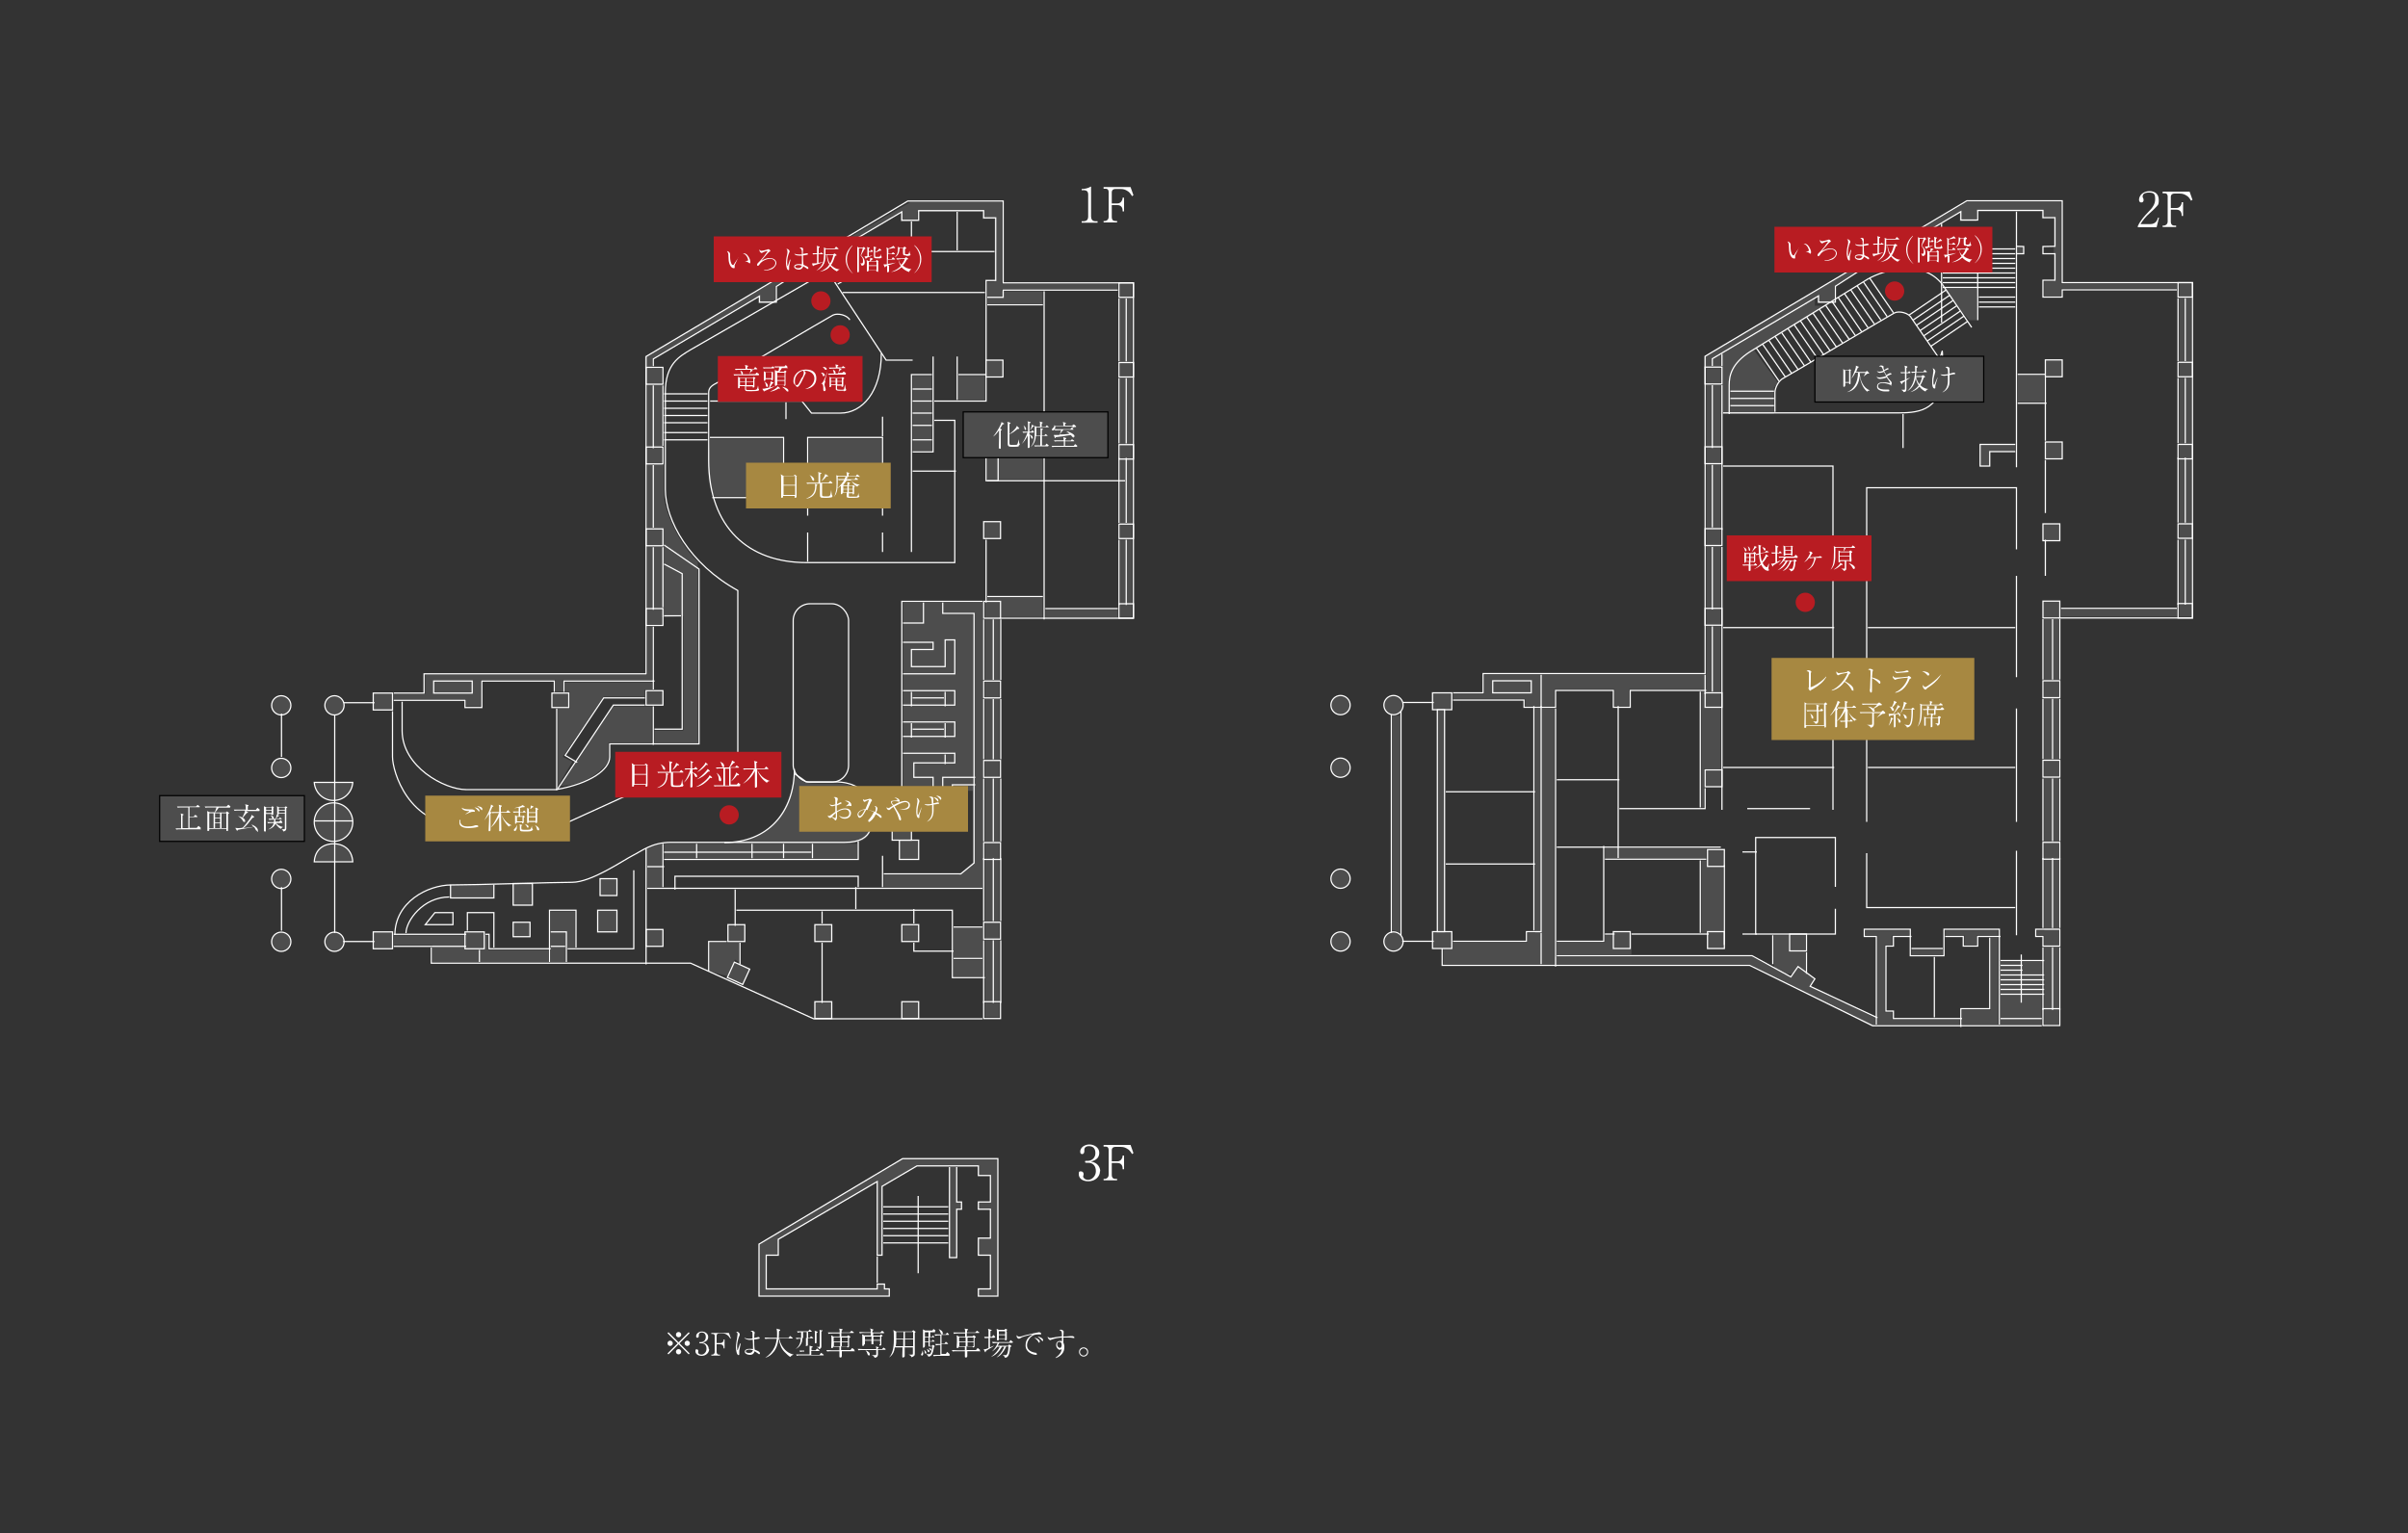 <?xml version="1.0" encoding="UTF-8"?>
<svg xmlns="http://www.w3.org/2000/svg" version="1.1" viewBox="0 0 1000 637">
  <rect x="0" y="0" width="1000" height="637" fill="#333333" stroke="none"/>
  <defs>
    <style>
      .cls-1, .cls-2 {
        fill: none;
      }

      .cls-3 {
        fill: #b81c22;
      }

      .cls-4, .cls-5, .cls-6 {
        fill: #4d4d4d;
      }

      .cls-7, .cls-2, .cls-5, .cls-6 {
        stroke-miterlimit: 10;
        stroke-width: .5px;
      }

      .cls-7, .cls-2, .cls-6 {
        stroke: #fff;
      }

      .cls-7, .cls-8 {
        fill: #fff;
      }

      .cls-9 {
        fill: #a78841;
      }

      .cls-5 {
        stroke: #000;
      }
    </style>
  </defs>
  <!-- Generator: Adobe Illustrator 28.7.1, SVG Export Plug-In . SVG Version: 1.2.0 Build 142)  -->
  <g>
    <g id="_レイヤー_1" data-name="レイヤー_1">
      <rect class="cls-1" width="1000" height="637"/>
    </g>
    <g id="_レイヤー_2" data-name="レイヤー_2">
      <rect class="cls-4" x="465.2" y="118" width="5" height="138.3"/>
      <rect class="cls-4" x="434.1" y="253.3" width="30.1" height="4"/>
      <rect class="cls-4" x="410" y="248.3" width="23" height="8"/>
      <rect class="cls-4" x="410" y="175.1" width="23" height="24"/>
      <rect class="cls-4" x="410" y="121" width="23" height="5"/>
      <path class="cls-4" d="M294.8,182.2h30.1v24h-28.1c-4.5-4.5-2-21-2-24Z"/>
      <rect class="cls-4" x="379" y="156.1" width="8" height="31.1"/>
      <polygon class="cls-4" points="270.8 153.1 270.8 149.1 314.8 123 314.8 126 321.9 126 321.9 119 337.6 109 340.8 113 347.9 108 345.4 105 374 88 374 92 381 92 381 88 408 88 408 91 413 91 413 117 410 117 410 123 416.1 123 416.1 120 464.2 120 464.2 118 416.1 118 416.1 84 378 84 267.8 148.1 267.8 153.1 270.8 153.1"/>
      <rect class="cls-4" x="268.8" y="153.1" width="6" height="106.2"/>
      <path class="cls-4" d="M289.8,233.3v75.2h-18v-5h12v-47.6l-9,.5v-36.1h-3v-27.1h4v13c0,5,5.5,19.3,14,27.1Z"/>
      <path class="cls-4" d="M232.7,326.5l22-33.1h16v15h-18v8s-7,10-20,10Z"/>
      <polygon class="cls-4" points="270.8 283.4 270.8 286.4 267.8 286.4 267.8 289.4 250.7 289.4 233.7 314.4 237.7 316.4 231.7 326.5 231.7 294.4 236.7 294.4 236.7 287.4 234.7 287.4 234.7 283.4 270.8 283.4"/>
      <polygon class="cls-4" points="163.5 288.4 163.5 290.4 193.6 290.4 193.6 293.4 199.6 293.4 199.6 282.4 230.7 282.4 230.7 287.4 233.7 287.4 233.7 282.4 270.8 282.4 270.8 260.3 268.8 260.3 268.8 280.4 176.6 280.4 176.6 288.4 163.5 288.4"/>
      <circle class="cls-6" cx="138.5" cy="341.5" r="8"/>
      <path class="cls-6" d="M130.5,325c.3,4.2,3.7,7.5,8,7.5s7.7-3.3,8-7.5h-16Z"/>
      <path class="cls-6" d="M130.5,358c.3-5,3.7-7.5,8-7.5s7.7,2.5,8,7.5h-16Z"/>
      <polygon class="cls-4" points="228.7 378.6 228.7 393.6 228.7 399.6 234.7 399.6 234.7 393.6 238.7 393.6 238.7 378.6 228.7 378.6"/>
      <polygon class="cls-4" points="202.6 394.6 202.6 388.6 186.6 388.6 179.6 388.6 163.5 388.6 163.5 392.6 179.6 392.6 179.6 394.6 179.6 397.6 179.6 399.6 227.7 399.6 227.7 394.6 202.6 394.6"/>
      <rect class="cls-6" x="213.1" y="367" width="8" height="9"/>
      <polyline class="cls-6" points="205.1 367.5 205.1 373 187.1 373 187.1 367.5"/>
      <path class="cls-4" d="M274.8,368.5v-18c-3,0-6.5,2-6.5,2l.5,16h6Z"/>
      <rect class="cls-4" x="396" y="398.6" width="12" height="7"/>
      <path class="cls-4" d="M300.8,350.5h50.1c13,0,11-8.4,11-11.4s-1-13.7-15-13.7h-8.1c-2,0-9,0-9-6,0,14-9,31.1-29.1,31.1Z"/>
      <rect class="cls-4" x="275.8" y="350.5" width="80.2" height="6"/>
      <polygon class="cls-4" points="404 250.3 404 358.3 398.1 363.5 367 363.5 367 368.5 404 368.5 408 368.5 408 363.5 408 250.3 404 250.3"/>
      <rect class="cls-4" x="375" y="250.3" width="29.1" height="78.2"/>
      <polygon class="cls-4" points="294.8 391.6 294.8 403.6 302.6 405.6 305.2 398.6 306.8 399.6 306.8 391.6 294.8 391.6"/>
      <rect class="cls-4" x="409" y="250.3" width="6" height="172.3"/>
      <rect class="cls-4" x="396" y="385.6" width="12" height="12"/>
      <polyline class="cls-2" points="464.2 120.5 416.6 120.5 416.6 123.5 410 123.5"/>
      <line class="cls-2" x1="433.6" y1="121" x2="433.6" y2="257.3"/>
      <line class="cls-2" x1="464.2" y1="252.8" x2="434.1" y2="252.8"/>
      <line class="cls-2" x1="467.7" y1="150.1" x2="467.7" y2="124"/>
      <line class="cls-2" x1="464.7" y1="150.1" x2="464.7" y2="124"/>
      <line class="cls-2" x1="467.7" y1="184.2" x2="467.7" y2="157.1"/>
      <line class="cls-2" x1="464.7" y1="184.2" x2="464.7" y2="157.1"/>
      <line class="cls-2" x1="467.7" y1="217.2" x2="467.7" y2="190.2"/>
      <line class="cls-2" x1="464.7" y1="217.2" x2="464.7" y2="190.2"/>
      <line class="cls-2" x1="467.7" y1="251.3" x2="467.7" y2="224.2"/>
      <line class="cls-2" x1="464.7" y1="251.3" x2="464.7" y2="224.2"/>
      <line class="cls-2" x1="412.5" y1="282.4" x2="412.5" y2="257.3"/>
      <line class="cls-2" x1="415.6" y1="282.4" x2="415.6" y2="257.3"/>
      <line class="cls-2" x1="408.5" y1="282.4" x2="408.5" y2="257.3"/>
      <line class="cls-2" x1="412.5" y1="315.4" x2="412.5" y2="290.4"/>
      <line class="cls-2" x1="415.6" y1="315.4" x2="415.6" y2="290.4"/>
      <line class="cls-2" x1="408.5" y1="315.4" x2="408.5" y2="290.4"/>
      <line class="cls-2" x1="412.5" y1="349.5" x2="412.5" y2="323.4"/>
      <line class="cls-2" x1="415.6" y1="349.5" x2="415.6" y2="323.4"/>
      <line class="cls-2" x1="408.5" y1="349.5" x2="408.5" y2="323.4"/>
      <line class="cls-2" x1="412.5" y1="382.6" x2="412.5" y2="356.5"/>
      <line class="cls-2" x1="415.6" y1="382.6" x2="415.6" y2="356.5"/>
      <line class="cls-2" x1="408.5" y1="382.6" x2="408.5" y2="356.5"/>
      <line class="cls-2" x1="412.5" y1="416.6" x2="412.5" y2="390.6"/>
      <line class="cls-2" x1="415.6" y1="416.6" x2="415.6" y2="390.6"/>
      <line class="cls-2" x1="408.5" y1="416.6" x2="408.5" y2="390.6"/>
      <rect class="cls-2" x="464.7" y="184.7" width="6" height="6"/>
      <rect class="cls-2" x="464.7" y="150.6" width="6" height="6"/>
      <rect class="cls-2" x="464.7" y="117.5" width="6" height="6"/>
      <rect class="cls-2" x="464.7" y="217.7" width="6" height="6"/>
      <rect class="cls-6" x="408.5" y="216.7" width="7" height="7"/>
      <rect class="cls-2" x="464.7" y="250.8" width="6" height="6"/>
      <rect class="cls-2" x="408.5" y="249.8" width="7" height="7"/>
      <rect class="cls-2" x="408.5" y="282.9" width="7" height="7"/>
      <rect class="cls-2" x="408.5" y="315.9" width="7" height="7"/>
      <rect class="cls-2" x="408.5" y="350" width="7" height="7"/>
      <rect class="cls-2" x="408.5" y="383.1" width="7" height="7"/>
      <rect class="cls-6" x="374.5" y="384.1" width="7" height="7"/>
      <rect class="cls-6" x="338.4" y="384.1" width="7" height="7"/>
      <rect class="cls-6" x="338.4" y="416.1" width="7" height="7"/>
      <rect class="cls-6" x="303.3" y="401.1" width="7" height="7" transform="translate(-188.7 515.7) rotate(-65.5)"/>
      <rect class="cls-6" x="374.5" y="416.1" width="7" height="7"/>
      <rect class="cls-6" x="302.3" y="384.1" width="7" height="7"/>
      <rect class="cls-6" x="268.3" y="386.1" width="7" height="7"/>
      <rect class="cls-6" x="213.1" y="383.1" width="7" height="6"/>
      <rect class="cls-6" x="248.2" y="378.1" width="8" height="9"/>
      <rect class="cls-6" x="249.2" y="365" width="7" height="7"/>
      <rect class="cls-2" x="408.5" y="416.1" width="7" height="7"/>
      <line class="cls-2" x1="410" y1="199.7" x2="467.2" y2="199.7"/>
      <line class="cls-2" x1="410" y1="174.6" x2="433.1" y2="174.6"/>
      <rect class="cls-2" x="409.5" y="174.6" width="5" height="25.1"/>
      <line class="cls-7" x1="409.5" y1="224.2" x2="409.5" y2="250.3"/>
      <line class="cls-7" x1="410" y1="247.8" x2="433.1" y2="247.8"/>
      <polyline class="cls-2" points="408 249.8 374.5 249.8 374.5 341.5"/>
      <polyline class="cls-2" points="391.5 250.3 391.5 254.8 404.5 254.8 404.5 358.5 399 363 367 363"/>
      <polyline class="cls-2" points="383.5 250.3 383.5 258.8 375 258.8"/>
      <polyline class="cls-2" points="375 266.8 387.5 266.8 387.5 269.8 378.5 269.8 378.5 276.9 392.5 276.9 392.5 265.8 396.5 265.8 396.5 279.9 375 279.9"/>
      <polyline class="cls-2" points="375 286.9 396.5 286.9 396.5 292.9 375 292.9"/>
      <line class="cls-2" x1="378.5" y1="287.4" x2="378.5" y2="293.4"/>
      <line class="cls-2" x1="392.5" y1="287.4" x2="392.5" y2="293.4"/>
      <line class="cls-2" x1="379" y1="289.9" x2="392" y2="289.9"/>
      <polyline class="cls-2" points="375 299.9 396.5 299.9 396.5 305.9 375 305.9"/>
      <line class="cls-2" x1="378.5" y1="300.4" x2="378.5" y2="306.4"/>
      <line class="cls-2" x1="392.5" y1="300.4" x2="392.5" y2="306.4"/>
      <polyline class="cls-2" points="375 312.9 396.5 312.9 396.5 316.9 379.5 316.9 379.5 322.9 387.5 322.9 387.5 328.5"/>
      <line class="cls-2" x1="392.5" y1="313.4" x2="392.5" y2="317.4"/>
      <line class="cls-2" x1="379" y1="302.9" x2="392" y2="302.9"/>
      <polyline class="cls-2" points="405 322.9 391.5 322.9 391.5 328.5"/>
      <polyline class="cls-2" points="405 326 395.5 326 395.5 328.5"/>
      <rect class="cls-6" x="373.5" y="349" width="8" height="8"/>
      <rect class="cls-6" x="370.5" y="341" width="8" height="8"/>
      <line class="cls-2" x1="366.5" y1="355.5" x2="366.5" y2="368.5"/>
      <line class="cls-2" x1="408" y1="369" x2="268.8" y2="369"/>
      <polyline class="cls-2" points="280.3 369.5 280.3 364 356.4 364 356.4 368.5"/>
      <line class="cls-2" x1="355.4" y1="368.5" x2="355.4" y2="377.6"/>
      <line class="cls-2" x1="305.3" y1="369.5" x2="305.3" y2="384.6"/>
      <polyline class="cls-2" points="305.8 378.1 395.5 378.1 395.5 406.1 409 406.1"/>
      <line class="cls-2" x1="396" y1="385.1" x2="408" y2="385.1"/>
      <line class="cls-2" x1="396" y1="398.1" x2="408" y2="398.1"/>
      <line class="cls-2" x1="341.4" y1="378.6" x2="341.4" y2="383.6"/>
      <line class="cls-2" x1="341.4" y1="391.6" x2="341.4" y2="416.6"/>
      <polyline class="cls-2" points="408 423.2 337.9 423.2 286.8 400.1 179.1 400.1 179.1 393.6"/>
      <line class="cls-2" x1="379.5" y1="377.6" x2="379.5" y2="383.6"/>
      <polyline class="cls-2" points="379.5 391.6 379.5 395.1 396 395.1"/>
      <line class="cls-2" x1="268.3" y1="400.6" x2="268.3" y2="352.5"/>
      <polyline class="cls-2" points="263.2 361.5 263.2 394.1 235.7 394.1"/>
      <polyline class="cls-2" points="228.2 399.6 228.2 378.1 239.2 378.1 239.2 393.6"/>
      <polyline class="cls-2" points="228.7 387.1 235.2 387.1 235.2 399.6"/>
      <line class="cls-2" x1="228.7" y1="393.1" x2="234.7" y2="393.1"/>
      <polyline class="cls-2" points="228.7 394.1 203.1 394.1 203.1 388.1 201.6 388.1"/>
      <rect class="cls-6" x="193.1" y="387.1" width="8" height="7"/>
      <rect class="cls-6" x="155" y="387.1" width="8" height="7"/>
      <line class="cls-2" x1="199.1" y1="394.6" x2="199.1" y2="399.6"/>
      <line class="cls-2" x1="163.5" y1="388.1" x2="193.6" y2="388.1"/>
      <line class="cls-2" x1="163.5" y1="393.1" x2="193.6" y2="393.1"/>
      <polyline class="cls-2" points="194.1 386.6 194.1 379.1 205.1 379.1 205.1 393.6"/>
      <polygon class="cls-2" points="188.1 384.1 188.1 379.1 180.6 379.1 176.6 384.1 188.1 384.1"/>
      <path class="cls-2" d="M164,388.3c0-13.5,13.5-20.7,23.5-20.7s42.1-1.1,50.1-1.1,21-9,25.1-11.1c4-2,8-5.5,16-5.5h72.1c13,0,11-8.8,11-11.8s-1-13.3-15-13.3h-12l-2-1.5-3-2"/>
      <path class="cls-2" d="M168.6,387.6c0-5,7-15,18-15"/>
      <line class="cls-2" x1="307.3" y1="391.6" x2="307.3" y2="400.6"/>
      <polyline class="cls-2" points="301.8 391.1 294.3 391.1 294.3 403.6"/>
      <line class="cls-2" x1="275.3" y1="350.5" x2="275.3" y2="368.5"/>
      <line class="cls-2" x1="268.8" y1="360" x2="275.8" y2="360"/>
      <polyline class="cls-2" points="275.8 357 356.4 357 356.4 349.5"/>
      <line class="cls-2" x1="275.8" y1="354" x2="336.9" y2="354"/>
      <line class="cls-2" x1="289.3" y1="350.5" x2="289.3" y2="356.5"/>
      <line class="cls-2" x1="312.3" y1="350.5" x2="312.3" y2="356.5"/>
      <line class="cls-2" x1="325.4" y1="350.5" x2="325.4" y2="356.5"/>
      <line class="cls-2" x1="337.4" y1="350.5" x2="337.4" y2="356.5"/>
      <path class="cls-6" d="M142.9,391.2c0,2.2-1.8,4-4,4s-4-1.8-4-4,1.8-4,4-4,4,1.8,4,4Z"/>
      <line class="cls-2" x1="155.5" y1="391.1" x2="142.5" y2="391.1"/>
      <rect class="cls-6" x="155" y="287.9" width="8" height="7"/>
      <line class="cls-2" x1="155.5" y1="291.9" x2="142.5" y2="291.9"/>
      <line class="cls-2" x1="139" y1="387.6" x2="139" y2="296.4"/>
      <path class="cls-6" d="M120.8,391.2c0,2.2-1.8,4-4,4s-4-1.8-4-4,1.8-4,4-4,4,1.8,4,4Z"/>
      <path class="cls-6" d="M120.8,365.1c0,2.2-1.8,4-4,4s-4-1.8-4-4,1.8-4,4-4,4,1.8,4,4Z"/>
      <line class="cls-2" x1="116.9" y1="386.6" x2="116.9" y2="368.5"/>
      <path class="cls-6" d="M120.8,319c0,2.2-1.8,4-4,4s-4-1.8-4-4,1.8-4,4-4,4,1.8,4,4Z"/>
      <path class="cls-6" d="M120.8,293c0,2.2-1.8,4-4,4s-4-1.8-4-4,1.8-4,4-4,4,1.8,4,4Z"/>
      <path class="cls-6" d="M142.9,293c0,2.2-1.8,4-4,4s-4-1.8-4-4,1.8-4,4-4,4,1.8,4,4Z"/>
      <line class="cls-2" x1="116.9" y1="314.4" x2="116.9" y2="296.4"/>
      <polyline class="cls-2" points="163.5 287.9 176.1 287.9 176.1 279.9 268.3 279.9 268.3 148.1 377 83.5 416.6 83.5 416.6 117.5 470.7 117.5 470.7 167.1 470.7 256.8 415.1 256.8"/>
      <rect class="cls-2" x="180.1" y="282.9" width="16" height="5"/>
      <polyline class="cls-2" points="163.5 290.9 193.1 290.9 193.1 293.9 200.1 293.9 200.1 282.9 230.2 282.9 230.2 287.4"/>
      <rect class="cls-6" x="229.2" y="287.9" width="7" height="6"/>
      <rect class="cls-6" x="268.3" y="286.9" width="7" height="6"/>
      <rect class="cls-2" x="268.3" y="319.9" width="7" height="7"/>
      <rect class="cls-2" x="268.3" y="252.8" width="7" height="7"/>
      <rect class="cls-2" x="268.3" y="219.7" width="7" height="7"/>
      <path class="cls-2" d="M231.2,294.4v33.6h-37.6c-9,0-26.6-9.5-26.6-24.5v-12"/>
      <polyline class="cls-2" points="234.2 287.4 234.2 282.9 271.8 282.9"/>
      <polyline class="cls-2" points="267.8 292.9 254.7 292.9 231.7 327.5"/>
      <polyline class="cls-2" points="239.7 316.7 234.7 313.8 250.7 289.9 267.8 289.9"/>
      <path class="cls-2" d="M230.9,328c14.5-2.5,22.3-8.5,22.3-13.5v-5.5h37.1v-72.6l-14.5-10"/>
      <line class="cls-2" x1="271.3" y1="293.4" x2="271.3" y2="309.4"/>
      <polyline class="cls-2" points="271.8 302.9 283.3 302.9 283.3 238.3 275.8 234.3"/>
      <line class="cls-2" x1="271.3" y1="286.4" x2="271.3" y2="260.3"/>
      <line class="cls-2" x1="271.3" y1="253.3" x2="271.3" y2="227.3"/>
      <line class="cls-2" x1="275.8" y1="255.8" x2="282.8" y2="255.8"/>
      <line class="cls-2" x1="275.3" y1="252.3" x2="275.3" y2="227.3"/>
      <rect class="cls-2" x="268.3" y="152.6" width="7" height="7"/>
      <line class="cls-2" x1="271.3" y1="186.2" x2="271.3" y2="160.1"/>
      <line class="cls-2" x1="275.3" y1="185.2" x2="275.3" y2="160.1"/>
      <rect class="cls-2" x="268.3" y="185.7" width="7" height="7"/>
      <line class="cls-2" x1="271.3" y1="219.2" x2="271.3" y2="193.2"/>
      <path class="cls-2" d="M163,295.4v19c0,6,6.5,28.6,29.6,28.6h40.1l35.1-16h35.1l3.5-3.5v-78.2c-20-11-30.1-29.1-30.1-42.1v-40.1c0-12,5.8-15,10.8-18l48.8-28.1"/>
      <rect class="cls-2" x="329.4" y="250.8" width="23" height="74.1" rx="7" ry="7"/>
      <path class="cls-2" d="M329.9,319.4c0,18-11,30.6-29.1,30.6"/>
      <polyline class="cls-2" points="271.3 152.1 271.3 149.1 315.4 123 315.4 125.5 322.4 125.5 322.4 119 337.9 109 340.9 113 347.9 108 345.7 105 374.5 88 374.5 91.5 381.5 91.5 381.5 87.5 408.5 87.5 408.5 90.5 413.5 90.5 413.5 116.5 409.5 116.5 409.5 166.6 388 166.6"/>
      <line class="cls-2" x1="397.5" y1="148.1" x2="397.5" y2="166.1"/>
      <polyline class="cls-2" points="387.5 148.1 387.5 187.7 379 187.7"/>
      <line class="cls-2" x1="398" y1="155.6" x2="410" y2="155.6"/>
      <rect class="cls-6" x="409.5" y="149.6" width="7" height="7"/>
      <line class="cls-2" x1="387" y1="182.7" x2="379" y2="182.7"/>
      <polyline class="cls-2" points="387 155.6 378.5 155.6 378.5 229.3"/>
      <line class="cls-2" x1="387" y1="161.6" x2="379" y2="161.6"/>
      <line class="cls-2" x1="387" y1="166.6" x2="379" y2="166.6"/>
      <line class="cls-2" x1="387" y1="171.6" x2="379" y2="171.6"/>
      <line class="cls-2" x1="387" y1="176.7" x2="379" y2="176.7"/>
      <line class="cls-2" x1="379" y1="195.7" x2="397" y2="195.7"/>
      <path class="cls-2" d="M388,174.6h8.5v59.1h-61.6c-24,0-40.6-14.5-40.6-42.6v-28.1c0-2,1.5-3,3.5-4s46.1-27.1,48.1-28.1,6,0,7,2"/>
      <polyline class="cls-2" points="342.9 111.5 368 149.6 379 149.6"/>
      <path class="cls-2" d="M366,146.8c0,16-8,24.8-17,24.8h-12l-4-5h-38.1"/>
      <line class="cls-2" x1="326.4" y1="167.1" x2="326.4" y2="174.1"/>
      <polyline class="cls-2" points="294.8 181.7 325.4 181.7 325.4 206.7 295.8 206.7"/>
      <line class="cls-2" x1="275.8" y1="163.6" x2="293.8" y2="163.6"/>
      <line class="cls-2" x1="275.8" y1="166.6" x2="293.8" y2="166.6"/>
      <line class="cls-2" x1="275.8" y1="169.6" x2="293.8" y2="169.6"/>
      <line class="cls-2" x1="275.8" y1="172.6" x2="293.8" y2="172.6"/>
      <line class="cls-2" x1="275.8" y1="175.6" x2="293.8" y2="175.6"/>
      <line class="cls-2" x1="275.8" y1="179.7" x2="293.8" y2="179.7"/>
      <line class="cls-2" x1="275.8" y1="182.7" x2="293.8" y2="182.7"/>
      <rect class="cls-2" x="335.4" y="181.7" width="31.1" height="25.1"/>
      <line class="cls-2" x1="335.4" y1="207.2" x2="335.4" y2="214.2"/>
      <line class="cls-2" x1="335.4" y1="221.2" x2="335.4" y2="233.3"/>
      <line class="cls-2" x1="366.5" y1="221.2" x2="366.5" y2="229.3"/>
      <line class="cls-2" x1="366.5" y1="207.2" x2="366.5" y2="214.2"/>
      <line class="cls-2" x1="366.5" y1="173.1" x2="366.5" y2="181.2"/>
      <line class="cls-2" x1="410" y1="126.6" x2="433.1" y2="126.6"/>
      <line class="cls-2" x1="409" y1="121.5" x2="349.9" y2="121.5"/>
      <line class="cls-2" x1="378.5" y1="92" x2="378.5" y2="104"/>
      <line class="cls-2" x1="397.5" y1="88" x2="397.5" y2="104"/>
      <polyline class="cls-2" points="413 104.5 371 104.5 347.9 118"/>
      <line class="cls-2" x1="130.5" y1="341" x2="146.5" y2="341"/>
      <rect class="cls-4" x="398" y="156.1" width="11" height="10"/>
      <rect class="cls-4" x="335.9" y="182.2" width="30.1" height="24"/>
      <g>
        <path class="cls-8" d="M449.2,92.5v-.6h.7c1.3,0,2-.6,2-2v-9c0-1.3-.5-1.9-2-1.9h-.7v-.5h.3c1.2,0,2.7-.5,3.1-.8.1,0,.3-.2.4-.2s.1,0,.1.2v12.2c0,1.1.5,2,1.8,2h.9v.6h-6.6Z"/>
        <path class="cls-8" d="M470.2,81.6c-.8-1.3-1.2-1.7-1.6-2-1-.7-1.8-1.1-3.2-1.1h-2.2c-.9,0-1.5.5-1.5,1.3v4.7h2.3c1.2,0,1.6-.7,1.8-1,.2-.3.4-.7.4-1.4h.6v5.7h-.6v-.3c0-1.4-.7-2.3-2.2-2.3h-2.3v5c0,.8.3,1.6,1.5,1.6h.7v.6h-5.6v-.6h.6c.4,0,1.5-.4,1.5-1.7v-10.4c0-.5-.2-1.3-1.2-1.3h-.9v-.7h11.2l1.2,3.4-.5.3Z"/>
      </g>
      <g>
        <rect class="cls-5" x="400" y="171.1" width="60.1" height="19"/>
        <g>
          <path class="cls-8" d="M416.4,176.2c-.2.3-.3.6-1.1,1.8l.5.3c0,0,.2,0,.2.2,0,.1-.2.3-.4.4,0,.5,0,.9,0,1.9s0,3.4,0,4.8,0,.7-.5.7-.3-.2-.3-.3c0-.2.1-3.6.1-4.2,0-.8,0-2.4,0-3.1-.6.9-1.4,2-2.5,2.7h0c1.2-1.5,2.3-3.2,3.1-4.9.3-.6.3-.8.4-1.2l1,.6c0,0,.1,0,.1.1,0,.2-.4.2-.5.3ZM423.1,185.4c-.5.2-1.7.2-2.3.2-1.7,0-2.3,0-2.3-1.3s0-4.1,0-4.9,0-3,0-3.4c0-.3,0-.5-.2-.8l1.3.4c0,0,.1,0,.1.1,0,.1-.4.4-.5.5,0,1.4,0,2.8,0,4.1,1-.7,2.2-1.9,2.7-2.6.2-.3.3-.6.4-.8l.9.9c0,0,.1.1.1.2,0,.1-.1.2-.7.2-1.1.9-2.1,1.6-3.4,2.2,0,.5,0,3.6,0,3.7,0,.6.2.7.7.7s1.4,0,1.7,0c1,0,1-.1,1.4-2.3h0c0,.3.3,1.6.3,1.7,0,0,0,0,.2.2,0,0,0,0,0,.1,0,.2-.2.5-.5.7Z"/>
          <path class="cls-8" d="M429.2,179.7h-1.7v.8c1,.3,1.4.8,1.4,1.3s-.2.4-.3.4c-.3,0-.3-.2-.4-.5-.1-.4-.3-.7-.6-1,0,3,0,3.3,0,4.2,0,.1,0,.6,0,.7,0,.3-.2.5-.5.5s-.3-.1-.3-.3c0-.4,0-.9,0-1.3,0-1,0-1.2,0-3.6-.8,1.7-1.8,2.9-2.5,3.5h0c.6-.7,1.5-2.3,2.4-4.7h-.3c-.6,0-1.4.1-1.5.1l-.3-.5c.9,0,1.8,0,2,0h.3c0-1.7,0-2.8,0-3.5,0-.4-.1-.6-.2-.8l1.1.3c0,0,.2,0,.2.2s-.1.2-.5.3h0c0,2,0,2.3,0,3.5h.8l.2-.3c.1-.2.1-.2.2-.2s0,0,.2.1l.4.3c.1.1.1.1.1.2,0,0,0,.1-.2.1ZM425.9,178.6c-.3,0-.4-.3-.5-.8,0-.5-.2-.8-.4-1.1h0c.6.4,1.1.9,1.1,1.5s-.3.4-.4.4ZM429.1,177.1c-.3.5-1,1.3-1.4,1.7h0c.5-.9.8-1.7.8-2.4l.8.4c0,0,.1,0,.1.2s-.3.2-.3.2ZM435.3,185.4h-3.9c-.4,0-1.1,0-1.6.1l-.3-.5c.9,0,1.8,0,2,0h.5c0-1.3,0-1.5,0-2.9,0-.3,0-.6,0-1h-1.8c-.1,1.5-.6,3.4-2.2,4.6h0c1.6-1.9,1.7-3.9,1.7-6.7s0-1.6-.1-2.1l.8.3h1.5c0-.7,0-1.4,0-1.5,0-.2,0-.3-.2-.6l1.1.3c0,0,.2,0,.2.2s0,.1-.2.2c0,0-.1,0-.2.2,0,.3,0,.8,0,1.3h1.6l.3-.4s.1-.2.2-.2.2,0,.2.1l.5.4c0,0,.1.1.1.2,0,.1,0,.1-.2.1h-4.9v.9c0,1.6,0,2,0,2.5h1.7c0-1.4,0-2,0-2.5,0-.3,0-.4-.2-.6l1,.3c0,0,.2,0,.2.2s-.1.2-.4.3v2.3h1l.3-.4c.1-.1.2-.2.2-.2,0,0,0,0,.2.1l.5.4c0,0,.1.1.1.2s0,.1-.2.1h-2.1v3.9h1.4l.3-.5c0-.1.1-.2.2-.2s0,0,.2.1l.6.5c.1,0,.1.1.1.2,0,.1-.1.1-.2.1Z"/>
          <path class="cls-8" d="M447.3,185.6h-8.8c-.4,0-1.1,0-1.5.1l-.3-.5c.9,0,1.8,0,2,0h3.1v-1.9h-2.2c-.4,0-1.1,0-1.6.1l-.3-.5c.9,0,1.8,0,2,0h2c0-.9,0-.9-.2-1.3l1.1.3c0,0,.2,0,.2.2s-.3.3-.4.4c0,0,0,.4,0,.5h2.3l.3-.4c0,0,.1-.1.2-.1s.1,0,.2.1l.6.4s.1,0,.1.2-.1.1-.2.1h-3.6v1.9h3.6l.4-.5c0,0,.1-.2.2-.2s0,0,.2.1l.6.5c0,0,.1.1.1.2s0,.1-.2.1ZM446.7,177.4c-.2,0-.5,0-.6,0-.2,0-.2.1-.5.3-.2.1-.3.2-.4.3h0c0-.1.3-.9.3-.9h-7.2c0,.8-.4,1.7-1,1.7s-.4-.1-.4-.4,0-.3.4-.6c.4-.4.6-.9.7-1.4h0c0,.2,0,.3.1.5h3.5c0-.4,0-1.1-.2-1.6l1.1.3c.2,0,.2,0,.2.1,0,.2-.2.2-.4.3v.8h2.9l.4-.3c0,0,.3-.2.3-.2,0,0,.1,0,.2.1l.6.5c.1.1.2.2.2.3,0,.1,0,.2-.4.2ZM445.9,181.8c-.3,0-.4-.2-.7-.5-.2-.3-.5-.5-.6-.6-.9.2-5.1.8-6.2.9,0,0,0,.4-.2.4s-.1,0-.2-.3l-.4-1c.4,0,.4,0,1.2,0s.9,0,1.1,0c.3-.6.6-1.3.8-2h-.9c-.2,0-1,0-1.6.1l-.3-.5c.6,0,1.4,0,2,0h4.6l.3-.4c0,0,0-.2.2-.2s.2.1.2.1l.5.4s.1.1.1.2c0,.1-.1.1-.2.1h-4c-.2.3-1,1.3-1.6,2,1.3,0,2.8-.1,4.2-.3-1-.8-1.2-.9-1.5-1h0c.5,0,1,0,1.6.4,1.1.5,1.9,1,1.9,1.5s0,.4-.4.4Z"/>
        </g>
      </g>
      <g>
        <rect class="cls-3" x="296.4" y="98.2" width="90.5" height="19"/>
        <g>
          <path class="cls-8" d="M306.6,107c-.2.3-1.4,3-1.5,3.1,0,.2,0,.3,0,.4s0,.5,0,.6c0,.1,0,.3-.3.3s-1.5,0-2.1-2.6c-.1-.4-.1-.6-.2-2.5,0-1-.1-1.3-.6-2,.6,0,1.3.7,1.3,1.2s0,.2,0,.5c0,.4,0,.7,0,1,0,.7.2,2.4.9,3,0,0,.2.1.3.1s.2,0,.3-.2c.9-1.4,1-1.5,1.9-2.8,0,0,0-.1.1-.2h.1ZM309.3,108.5c.2,0,.9-.1,1.1-.2,0,0,.3,0,.3-.3s-.5-2.2-2.2-2.8c0,0,.2,0,.4,0s.8.1,1.4.7c.9,1,1.3,2.3,1.3,2.8s-.2.7-.3.7-.1,0-.4-.3c-.4-.3-.7-.4-1.5-.6h0Z"/>
          <path class="cls-8" d="M317.5,112.2c1,0,2.1-.4,3-.9,1-.5,1.5-1.2,1.5-2.1s-1-1.7-2.1-1.7c-1.6,0-3.6,1-4.4,2.2-.2.3-.3.5-.5.6,0,0-.1.1-.3.1s-.3-.1-.3-.3,0-.5.4-.9c.5-.5.7-.7,1-1,1.3-1.5,1.5-1.7,2.9-3.7,0,0,0,0,0-.1,0,0,0-.1-.2-.1-.5,0-1.4.4-1.6.5-.4.2-.4.3-.6.3-.2,0-.9-.4-.9-1.1s0-.2.1-.3c.1.2.3.5.7.5s1.6-.3,2.3-.5c0,0,.5-.2.6-.2.2,0,.8.4.8.7s0,.2-.3.3c-.5.3-1.4,1.4-3.1,3.4-.1.1-.1.2-.3.4,1.4-.8,2.3-1.1,3.4-1.1,2,0,2.8,1.1,2.8,2.1s-1.1,2.1-1.7,2.4c-1.3.6-2.7.7-3.1.7s-.3,0-.4,0h0Z"/>
          <path class="cls-8" d="M328.3,107.8c-.1.6-.5,2.4-.6,2.8,0,.1,0,.5,0,.6s0,.6,0,.7c0,.2,0,.3-.3.3-.7,0-1-2.2-1-2.9,0-1.2.3-3.1.6-4.2,0-.4,0-.6,0-.7,0-.6-.2-.8-.5-1,0,0,.2,0,.3,0,.6,0,1.1.7,1.1,1s0,.2-.2.6c-.5,1.2-.8,2.5-.8,3.9s.1,1.6.2,1.6c0,0,0,0,0,0,0,0,.1-.2.1-.2.4-1.2.5-1.3.8-2.4,0,0,0,0,0,0h.1ZM332.8,103.9c0-.6-.2-.7-.8-.9.1,0,.4-.2.7-.2s.7.3.7.3c0,0,.1.1.1.2s0,.4,0,.5c0,.4-.1,1-.1,1.7.3,0,1.3-.3,1.6-.3s.6.2.6.3-.2.3-.3.3c-.7.2-1.8.3-1.8.3,0,1.3,0,2.7.2,3.9,1.3.6,1.3.6,1.5.7.3.2.5.4.5.7s0,.3-.3.3-.2,0-.4-.2c-.5-.3-1.1-.7-1.4-.9-.3.8-.8,1.4-1.9,1.4s-1.9-.6-1.9-1.2.4-.8.7-.9c.4-.2,1-.2,1.2-.2.6,0,1,0,1.3.1,0-.4,0-3,0-3.6-.3,0-.7,0-1.1,0-.6,0-1.2-.1-1.7-.4-.2-.1-.3-.3-.3-.4.5.2,1,.3,1.8.3s.7,0,1.3,0c0-.3,0-1.5,0-1.8ZM331.6,110.1c-.5,0-1.4.2-1.4.6s.6.7,1.3.7c1.2,0,1.4-.8,1.5-1-.5-.2-1-.3-1.3-.3Z"/>
          <path class="cls-8" d="M341.6,105.6h-1.7v3.6c.7-.1.8-.2,1.5-.3h.3s0,0,0,0c-.7.4-3.8,1.4-3.8,1.4,0,0,0,.2-.2.2s0,0-.2-.2l-.3-.9c.2,0,.2,0,.4,0,.4,0,1.3,0,1.7-.1,0-2.8,0-3.2,0-3.7-.7,0-1.3,0-1.6.1l-.3-.5c.3,0,.9,0,1.9,0,0-.3,0-1.7,0-1.9,0-.8,0-1-.2-1.2l1.1.3c.2,0,.2,0,.2.2,0,.1,0,.1-.4.4,0,.3,0,.5,0,.6v1.7h.5l.3-.3c.1-.1.1-.1.2-.1s.1,0,.2.1l.5.3s.1,0,.1.2-.1.1-.2.1ZM347.5,112.7c-.6-.3-1.8-1-2.7-2.2-.7,1-1.9,1.9-4.4,2.4h0c.4-.2,1.3-.5,2.4-1.3.9-.7,1.3-1.2,1.6-1.7-.4-.6-.9-1.7-1.1-4.1h-.5c0,2.5-.2,4.9-3.8,6.7h0c.4-.4,1.2-1,2-2,1.2-1.7,1.2-3.1,1.2-6.4s0-.5,0-.6c0-.2,0-.6-.1-.7l1,.4h3.5l.4-.5c.1-.2.2-.2.2-.2,0,0,.2,0,.2.1l.7.6s.1,0,.1.2c0,.1-.1.1-.2.1h-5.2c0,.3,0,.4,0,.5,0,.2,0,1.3,0,1.6h3.3l.3-.2c.1-.1.2-.1.2-.1s0,0,.2.1l.5.4c0,0,.1,0,.1.2,0,.1,0,.2-.6.3-.6,1.8-1,2.8-1.7,3.8.7.7,1.9,1.7,3.6,1.8h0c-.4.2-.7.3-1.2.9ZM343.5,105.9c.3,1.7.6,2.8,1.2,3.6.9-1.4,1.2-2.9,1.4-3.6h-2.6Z"/>
          <path class="cls-8" d="M354,113.5c-.6-.5-2.8-2.5-2.8-5.8s2.2-5.3,2.8-5.8v.2c-1.8,2-2.3,4.3-2.3,5.7s.4,3.6,2.4,5.7v.2Z"/>
          <path class="cls-8" d="M359,103.5c-.1.2-.6,1.1-.7,1.3-.2.3-.4.6-.7,1.3.3.3,1.5,1.3,1.5,2.8s-.9,1.4-1.3,1.5c0-.4-.3-.8-.6-1h0c.4,0,.6,0,.7,0,.2,0,.5,0,.5-.9s0-1.2-1-2.4c.3-.8.7-2.2.9-2.9h-1.6c0,.7,0,8.3,0,9.2s0,.4,0,.5c0,.1-.3.2-.4.2-.3,0-.3-.2-.3-.3,0,0,0-.6,0-.8,0-.5,0-1,0-2,0-1.7,0-3.8,0-5.5,0-.6,0-1.4,0-2l.8.4h1.5l.2-.2c0,0,0-.1.2-.1s.1,0,.2.1l.4.4c0,0,.1.1.1.2,0,.1,0,.1-.4.2ZM362.4,104.6h-1.6c0,.8,0,1.2,0,1.8.4,0,.9-.2,1.6-.4h0c-.3.2-.6.4-1.1.6-.2,0-1.3.5-1.5.6,0,.2-.1.3-.2.3s0,0-.2-.2l-.4-.8c.1,0,.2,0,.3,0,.3,0,.7,0,.9-.1,0-.5,0-1.9,0-2.2,0-.7,0-1.1-.1-1.6l.9.3c.1,0,.2,0,.2.1,0,.1-.1.2-.4.3,0,.1,0,.2,0,1h.7l.2-.3c0-.1.1-.2.2-.2s.1,0,.2.1l.3.3c0,0,.1,0,.1.2s0,.1-.2.1ZM364.7,108.9c0,.1,0,.2,0,.3,0,.9,0,2.3,0,3.2s-.2.4-.5.4-.3,0-.3-.6h-3.2c0,.2,0,.3,0,.3,0,.1-.2.3-.4.3s-.3-.2-.3-.2,0-.5,0-.6c0-.6,0-1.1,0-1.7,0-1.2,0-1.8-.1-2.3l.7.4h.6c.1-.5.2-.9.2-1.1s0-.1,0-.2l.9.3c0,0,.2,0,.2.2s0,0-.3.2c-.1,0-.2.2-.7.7h2.2l.2-.3c0,0,.1-.2.2-.2s.2,0,.2.1l.4.3c0,0,.1.1.1.2s-.1.2-.3.3ZM364,108.7h-3.2v1.5h3.2v-1.5ZM364,110.5h-3.2v1.6h3.2v-1.6ZM365.7,107.3c-.4,0-1.2,0-1.6,0-.9,0-1.2,0-1.2-1s0-1.9,0-2.2c0-.5,0-1.3-.1-1.7l.9.3c.2,0,.2,0,.2.1,0,.1-.2.3-.4.4,0,.3,0,1.3,0,1.6.6-.4,1.4-1,1.7-1.6l.7.6c0,0,.1.1.1.2,0,.1-.1.1-.2.1s-.1,0-.3,0c-.2,0-1.2.5-1.4.6-.4.1-.6.2-.7.2,0,1.8,0,1.8.4,1.8.2,0,.6,0,.7,0,.6,0,.8,0,1-.3,0-.2.2-.5.3-.8h0c0,.2,0,.9.2.9.2.2.2.2.2.3s0,.3-.6.4Z"/>
          <path class="cls-8" d="M369.2,110.4v1.5c0,.1,0,.6,0,.7,0,.3-.3.5-.5.5s-.3,0-.3-.3c0-.4,0-2,0-2.3,0,0-.3,0-.5.1,0,0-.1.1-.2.2,0,.1,0,.2-.2.2s-.1,0-.2-.2l-.4-1c.2,0,.4,0,.7,0s.2,0,.7,0c0-1.3,0-3.4,0-4.8s0-1.4-.2-2.2l.9.4c.7-.3,1.7-.7,1.9-1.1l.8.7c0,0,0,0,0,.1s0,.2-.2.2-.3,0-.4-.1c-1.4.3-1.6.4-2.2.4v2s1.4,0,1.4,0l.3-.4c0,0,.1-.2.2-.2s.2,0,.2.1l.5.4c0,0,.1,0,.1.2s0,.1-.2.1h-2.6c0,.4,0,.5,0,2h1.5l.3-.5c0,0,.1-.2.2-.2s.1,0,.2.1l.6.5c0,0,.1.1.1.2s0,.1-.2.1h-2.8v1.8c.8,0,2.4-.4,3.3-.5h0c-1.1.5-2.2.8-3.3,1.1ZM377.5,113c-1.7-.6-2.6-1.5-3.1-2-1.3,1.2-2.7,1.8-4.4,2h0c1.5-.5,3-1.3,4.1-2.5-.3-.4-.8-1.3-1-2.7-.3,0-.4,0-.6,0l-.3-.5c.9,0,1.8,0,2,0h1.5l.3-.3s.1-.1.2-.1.1,0,.2,0l.6.4c0,0,.1,0,.1.2s0,.1-.1.2c0,0-.4.1-.4.1-.7,1.4-1.3,2.1-1.7,2.5,1,.9,2.3,1.4,3.6,1.5h0c-.2.2-.7.4-.9,1ZM376.3,106.1c-.8,0-1.3,0-1.3-.9s0-1.6,0-2.1h-1.4c-.2,1.9-.5,2.9-2,3.8h0c1.1-1.3,1.3-2,1.3-3.4s0-.7,0-1l.8.4h1.4l.3-.3c.1-.1.1-.1.2-.1,0,0,0,0,.2,0l.5.4s0,0,0,.2c0,.1,0,.2-.5.4,0,.3,0,.4,0,1.2s0,.6,0,.7c0,.2.4.2.7.2s.8,0,.9-.3c0-.3.2-.5.3-1.1h0c0,.8.1,1,.3,1.3.1.1.1.2.1.3,0,.5-1.1.5-1.8.5ZM374,107.7c-.3,0-.6,0-.9,0,.2.9.6,1.7,1.2,2.3.9-1.1,1.3-1.9,1.4-2.4h-1.8Z"/>
          <path class="cls-8" d="M379.7,113.4c2-2,2.4-4.3,2.4-5.7s-.4-3.6-2.4-5.7v-.2c.7.5,2.9,2.5,2.9,5.8s-2.2,5.3-2.8,5.8v-.2Z"/>
        </g>
      </g>
      <g>
        <rect class="cls-3" x="255.5" y="312.3" width="69" height="19"/>
        <g>
          <path class="cls-8" d="M268.9,318.2c0,1.4,0,5.7,0,7.3,0,.1,0,.7,0,.8,0,.4-.4.5-.5.5-.3,0-.3-.2-.3-.3s0-.5,0-.5h-4.8c0,.3,0,.4,0,.5,0,0-.2.3-.5.3s-.3-.2-.3-.3,0-.6,0-.7c0-1,0-4.1,0-4.9,0-3.2,0-3.4-.2-3.9l1,.6h4.4l.3-.3s.1-.1.2-.1,0,0,.2.1l.5.4c.1,0,.1.2.1.2,0,.1-.2.3-.5.4ZM268.3,317.8h-4.8v3.7h4.8v-3.7ZM268.3,321.8h-4.8v3.9h4.8v-3.9Z"/>
          <path class="cls-8" d="M283.1,326.7c-.5.2-1.3.2-1.9.2-2.6,0-2.6,0-2.6-1.8s0-2.3,0-2.7c0-.7,0-1.2,0-1.4h-2.1l.8.4c0,0,.2,0,.2.2s0,0,0,.1c-.1,0-.2.1-.3.2-.1,1.7-.3,2.7-1.2,3.8-1.1,1.2-2.6,1.5-3.2,1.6h0c.4-.3,1.4-.6,2.3-1.4,1.4-1.3,1.5-2.8,1.5-3.8s0-.9,0-1.1h-1.8c-.4,0-1.1,0-1.5.1l-.3-.5c.9,0,1.8,0,2,0h3c0-2.7,0-3,0-3.4,0-.5,0-.7-.2-1l1.2.3c.1,0,.2,0,.2.2s0,.1-.5.4v3.5h3.5l.5-.6c.1-.1.1-.1.2-.1s.2,0,.2.1l.6.6c0,0,.1.1.1.2,0,.1,0,.1-.2.1h-4.1c0,.9,0,3.9,0,4.6s0,.8,1.7.8,1.7,0,2.1-2.7h0c0,.5.1,1.2.2,1.7,0,0,0,.5.3.7,0,0,0,.1,0,.2,0,.3-.3.5-.6.6ZM275.8,319.7c-.3,0-.4-.2-.7-1,0-.2-.3-.6-.5-.9-.1-.2-.3-.3-.4-.4h0c1.1.4,2,1.3,2,1.9s-.2.5-.4.5ZM281.7,317.9c-.1,0-.2,0-.4,0-.3.4-1,1.3-2.1,2h0c.4-.6,1.5-2.2,1.6-3l1,.6c.2,0,.2.1.2.2,0,.1,0,.2-.2.2Z"/>
          <path class="cls-8" d="M289.7,319.6h-2.1c0,.4,0,.8,0,1.2,1.5.5,1.9,1.2,1.9,1.6s-.1.4-.4.4-.4-.2-.6-.7c-.3-.7-.6-1-.9-1.1,0,3.8,0,4.3,0,5.1,0,0,0,.3,0,.4,0,.5-.3.6-.6.6s-.3,0-.3-.3,0-.5,0-.6c.1-2.1.1-3.8.1-5.2-.6,1.6-1.5,3-2.8,4.1h0c1.1-1.4,2.3-4.1,2.7-5.5h-.6c-.4,0-1.1,0-1.5.1l-.3-.5c.9,0,1.8,0,2,0h.6v-1.8c0-.5,0-.6-.2-1.3l.9.3c.1,0,.2,0,.2.2s0,.1-.4.4c0,.4,0,.9,0,2.2h.9l.4-.5c0,0,.1-.1.2-.1s.1,0,.2.2l.5.5c0,0,.1.1.1.2,0,.1,0,.1-.2.1ZM295.2,323.1c0,0-.2,0-.3,0-.4.5-1.3,1.5-2.7,2.5-1.5,1-2.7,1.2-3.2,1.3h0c1.6-.8,3.1-1.8,4.3-3,.5-.5,1.2-1.3,1.4-1.9l.8.7s.2.1.2.3-.1.2-.3.2ZM294.5,320.5c0,0-.4,0-.4,0-1.5,1.6-2.6,2.5-4.8,3.3h0c1.2-.7,2.6-2,3.6-3.1.4-.4.7-.8,1-1.3l.8.7s0,0,0,.2,0,.2-.2.2ZM293.6,317.7c0,0-.2,0-.3,0-.9,1.1-2.2,2.3-3.8,3.1h0c.7-.7,1.9-1.8,2.9-3,.2-.2.4-.6.6-1.1l.8.7c0,0,.1.1.1.2,0,.2-.1.2-.3.2Z"/>
          <path class="cls-8" d="M307.3,326.6h-9.1c-.2,0-1,0-1.5.1l-.3-.5c.6,0,1.4,0,2,0h2v-7h-1.3c-.2,0-1,0-1.5.1l-.3-.5c.6,0,1.4,0,2,0h3.4c.4-.5.8-1.4,1-1.9.2-.4.2-.6.3-1l1,.6c0,0,.2.1.2.2s0,.2-.6.3c-.1.1-.2.2-.7.8-.3.3-.5.6-.8.9h2.2l.4-.5s.1-.2.2-.2.1,0,.2.1l.7.5c0,0,.1.1.1.2,0,.1-.1.1-.2.1h-3.3v7h2.6l.4-.5s.1-.2.2-.2.2,0,.2.1l.6.5s.1.1.1.2-.1.1-.2.1ZM299,324.5c-.4,0-.5-.5-.5-1-.1-1.2-.6-2-.9-2.5h0c1.4,1,1.9,2.3,1.9,2.9s-.3.6-.5.6ZM300.3,318.6c-.3,0-.4-.2-.5-.6-.2-.7-.5-1.3-.8-1.6h0c.7.2,1.7.8,1.7,1.7s0,.6-.5.6ZM302.8,319.3h-1.7v7h1.7v-7ZM306.1,322c-.8,1.1-1.8,2.1-2.5,2.6h0c.4-.5,1.2-1.6,1.8-2.8.2-.4.2-.5.3-.9l.9.6c.2.1.3.2.3.3,0,.2-.2.2-.6.3Z"/>
          <path class="cls-8" d="M318.6,325.3c-.9-.7-1.7-1.3-2.6-2.5-.7-1-1.3-2-1.6-3.2h0c0,1.9,0,3.7,0,5.6,0,.2,0,1.3,0,1.4,0,.4-.4.6-.6.6-.3,0-.3-.2-.3-.3,0-.2,0-.9,0-1.1,0-1.1,0-1.5,0-5.5-.4.7-1,2-2.5,3.4-1,1-1.9,1.5-2.5,1.9h0c2-1.8,3.7-4,4.6-6h-2.6c-.4,0-1.1,0-1.6.1l-.3-.5c.9,0,1.8,0,2,0h2.8c0-1.3-.1-2.2-.1-2.4s0-.3-.2-.7l1.3.3c.1,0,.1,0,.1.1,0,.2,0,.2-.4.4,0,.4,0,1.9,0,2.3h3.4l.5-.6s.1-.1.2-.1.2,0,.2.1l.6.6c0,0,.1.1.1.2,0,.1-.1.1-.2.1h-4.6c.3.6,1.3,2.6,3.1,3.8.1,0,1.4.9,2.3,1.1h0c-.7.1-1,.4-1.3.8Z"/>
        </g>
      </g>
      <g>
        <rect class="cls-9" x="309.8" y="192.2" width="60.1" height="19"/>
        <g>
          <path class="cls-8" d="M330.8,198.2c0,1.4,0,5.7,0,7.3,0,.1,0,.7,0,.8,0,.4-.4.5-.5.5-.3,0-.3-.2-.3-.3s0-.5,0-.5h-4.8c0,.3,0,.4,0,.5,0,0-.2.3-.5.3s-.3-.2-.3-.3,0-.6,0-.7c0-1,0-4.1,0-4.9,0-3.2,0-3.4-.2-3.9l1,.6h4.4l.3-.3s.1-.1.2-.1,0,0,.2.1l.5.4c.1,0,.1.2.1.2,0,.1-.2.3-.5.4ZM330.2,197.7h-4.8v3.7h4.8v-3.7ZM330.2,201.7h-4.8v3.9h4.8v-3.9Z"/>
          <path class="cls-8" d="M345,206.6c-.5.2-1.3.2-1.9.2-2.6,0-2.6,0-2.6-1.8s0-2.3,0-2.7c0-.7,0-1.2,0-1.4h-2.1l.8.4c0,0,.2,0,.2.2s0,0,0,.1c-.1,0-.2.1-.3.2-.1,1.7-.3,2.7-1.2,3.8-1.1,1.2-2.6,1.5-3.2,1.6h0c.4-.3,1.4-.6,2.3-1.4,1.4-1.3,1.5-2.8,1.5-3.8s0-1,0-1.1h-1.8c-.4,0-1.1,0-1.5.1l-.3-.5c.9,0,1.8,0,2,0h3c0-2.7,0-3,0-3.4,0-.5,0-.7-.2-1l1.2.3c.1,0,.2,0,.2.2s0,.1-.5.4v3.5h3.5l.5-.6c.1-.1.1-.1.2-.1s.2,0,.2.1l.6.6c0,0,.1.1.1.2,0,.1,0,.1-.2.1h-4.1c0,.9,0,3.9,0,4.6s0,.8,1.7.8,1.7,0,2.1-2.7h0c0,.5.1,1.2.2,1.7,0,0,0,.5.3.7,0,0,0,.1,0,.2,0,.3-.3.5-.6.6ZM337.7,199.6c-.3,0-.4-.2-.7-1,0-.2-.3-.6-.5-.9-.1-.2-.3-.3-.4-.4h0c1.1.4,2,1.2,2,1.9s-.2.5-.4.5ZM343.6,197.9c-.1,0-.2,0-.4,0-.3.4-1,1.3-2.1,2h0c.4-.6,1.5-2.2,1.6-3l1,.6c.2,0,.2.1.2.2,0,.1,0,.2-.2.2Z"/>
          <path class="cls-8" d="M356.6,198h-8.7v2.5c0,3.3-.5,4.6-1.6,6h0c.2-.3.4-.8.7-1.8.4-1.5.4-2.5.4-3.4,0-1.6,0-2.7-.1-3.9l.9.3h3.5s0-1.1-.2-1.6l1,.3c0,0,.2,0,.2.2,0,.1-.2.2-.3.3,0,.1,0,.8,0,.9h3l.4-.6s.1-.1.2-.1.2,0,.2.1l.7.6c0,0,.1,0,.1.2s0,.1-.2.1ZM356.4,202.4c-2.1-1.1-2.6-2.3-2.8-2.8h-2c-.7,1-1.3,1.7-1.5,1.9h.2c0,.1,1.6.1,1.6.1,0-.7,0-.8,0-1.4l.9.3c.2,0,.2.1.2.2,0,.1-.2.2-.4.3v.7h1.5l.2-.2c0,0,0,0,.1,0s0,0,0,0l.5.4c0,0,.1,0,.1.2s-.2.2-.3.2c0,.4,0,2.3,0,2.6s-.3.5-.4.5c-.2,0-.2-.2-.2-.5h-1.6v1.1c0,.2,0,.3.3.3.5,0,2.5,0,2.8,0,.5,0,.6-.5.7-.7,0,0,.2-.5.2-1h0c0,0,0,1.2.3,1.4,0,0,.1.1.1.1,0,0,0,0,0,0,0,.3-.3.5-.6.6-.5.1-2.2.1-2.9.1-1.2,0-1.8,0-1.8-.6,0-.2,0-1.2,0-1.5h-1.7c0,.6-.4.6-.4.6-.3,0-.3-.2-.3-.3s0-.4,0-.5c0-.4,0-1.1,0-1.5v-1.2c-.9.8-1.4,1-1.7,1.2h0c1.5-1.1,3-3.4,3.1-3.6h-.7c-.4,0-1.1,0-1.6.1l-.3-.5c.9,0,1.8,0,2,0h.7c.4-.7.4-.8.4-1.1l.9.3c.1,0,.2.1.2.2,0,.1,0,.1-.4.2,0,0-.2.3-.3.5h3.4l.3-.5c0-.1.1-.2.2-.2s.2,0,.2.1l.6.5c0,0,.1,0,.1.2s-.1.1-.2.1h-2.8c.4.7,1.7,1.9,3.8,2h0c-.3.1-.7.3-1.1.8ZM351.9,201.9h-1.7v1.2h1.7v-1.2ZM350.2,203.3v1.2h1.7c0-.9,0-1,0-1.2h-1.7ZM354.1,201.9h-1.6v1.2h1.6v-1.2ZM354.1,203.3h-1.6v1.2h1.6v-1.2Z"/>
        </g>
      </g>
      <g>
        <rect class="cls-9" x="176.6" y="330.5" width="60.1" height="19"/>
        <g>
          <path class="cls-8" d="M191.1,341.1c0,.8.5,1.4.9,1.7.5.4,1.4.5,2.2.5s2,0,3.2-.5c.2,0,.3,0,.4,0,.2,0,.8,0,.8.4s-.1.3-.2.3c-.7.3-3.3.5-3.7.5-.6,0-3.9,0-3.9-2.2s.1-.9.4-1.2c0,.2,0,.4,0,.6ZM193.3,338.2c.2-.2,1.2-.9,1.4-1,0,0,.1,0,.1-.2s0-.1-.2-.1c-1.2,0-1.9-.3-2.3-.6-.5-.3-.5-.6-.5-.8.6.5,1.6.7,3.1.7s.7,0,.9,0c.5,0,1.4.2,1.4.7s-.3.3-.6.3c-.5,0-.8,0-1.5.3-.3.1-1.5.7-1.8.8h0ZM199.1,336.7c0,.1,0,.4-.2.4s-.2-.1-.3-.3c-.5-.6-1-1.1-1.6-1.4,1.8.1,2.1,1,2.1,1.3ZM199.4,335.1c.7.3.9.5.9,1s0,.4-.2.4-.2,0-.3-.2c-.5-.6-.7-.9-1.7-1.4.4,0,.8,0,1.2.2Z"/>
          <path class="cls-8" d="M204.4,335.3c-.2.4-.4,1-.8,1.9l.3.2c.1,0,.2.1.2.2s-.2.3-.4.4c0,1.2,0,3.1,0,4.3s0,1.5,0,1.7c0,.1,0,.6,0,.7,0,.2,0,.3-.2.5,0,0-.2.1-.3.1-.2,0-.3-.1-.3-.4s.2-3.5.2-4.2,0-1.6,0-2.6c-.6.9-1.2,1.8-2,2.7h0c1.4-2.3,2.8-5.4,2.8-6.6l1,.6s0,0,0,.1c0,.1,0,.1-.5.3ZM212.5,342.9c-.2,0-.5,0-.7.1-.3,0-.3.2-.5.4-1.3-1.2-2.8-3.5-3.2-5.6,0,.8,0,1.7,0,2.7,0,1.1.1,3.9.1,4.2,0,.6-.5.6-.6.6-.3,0-.3-.2-.3-.3,0-.4,0-1.1,0-1.6,0-.5,0-3.3,0-4.2-.1.3-.5,1.1-1.2,2.1-.6.9-1.4,1.8-2.3,2.4h0c1.6-1.9,3.2-5.3,3.4-6h-1.3c-.4,0-1,0-1.5.1l-.3-.5c.7,0,1.3,0,2,0h1.2c0-.3,0-1.6,0-1.9s0-.7-.2-1.1l1.1.3c.1,0,.2,0,.2.2s0,.1-.4.4c0,.3,0,.8,0,1.2,0,.5,0,.5,0,.9h2.3l.4-.6c0,0,.1-.1.2-.1s.1,0,.2.1l.7.6c0,0,.1,0,.1.2s0,.1-.2.1h-3.7c.5,2.1,2.3,4.3,4.2,5.1h0Z"/>
          <path class="cls-8" d="M216.9,339.1l.2-.2c.1-.1.2-.1.2-.1s.2,0,.2,0l.3.3c0,0,.1.1.1.2s0,0-.4.4c0,.2,0,1.2,0,1.4s0,.3,0,.4c0,.3-.3.5-.5.5s-.2-.1-.2-.4h-2.3c0,0,0,.3,0,.4,0,0-.3.2-.4.2-.2,0-.2-.2-.2-.3s0-.4,0-.5c0-.8,0-1.5,0-1.9s0-.5,0-.9l.7.4h.8v-1.5h-.6c-.4,0-1.1,0-1.5.1l-.3-.5c.9,0,1.8,0,2,0h.4v-1.6c-1,.2-1.6.2-1.9.2h0c1.2-.3,2.2-.6,2.7-.8.6-.3.7-.4.8-.5l.8.5c0,0,.1.1.1.2s0,.2-.2.2-.3,0-.5,0c-.3,0-.5.1-1.2.3v1.7h1.1l.3-.4s.1-.2.2-.2.2.1.2.1l.4.4c0,0,.1,0,.1.2s0,.1-.2.1h-2.1v1.5h.8ZM214.7,342.9c0,1-.1,1.5-.3,1.8,0,.1-.3.5-.6.5s-.4-.2-.4-.4,0-.2.2-.4c.3-.3.8-.8,1-1.6h0ZM214.7,339.3v1.9h2.3v-1.9h-2.3ZM216.7,342.6c.2,0,.2.1.2.2,0,0-.2.2-.4.3,0,.3,0,.5,0,.7,0,.4,0,.6.2.8.2.1,1.3.1,1.6.1s1.5,0,1.8-.1c.4-.3.7-1.1.8-1.6h0c0,1.2.1,1.2.4,1.4,0,0,0,0,0,.2,0,.2-.4.4-.5.5-.5.3-1.9.3-2.2.3s-1.8,0-2.2-.1c-.4-.1-.5-.5-.5-.9,0-1.4,0-1.6-.1-2l.9.3ZM217.9,342.3c.7.2.8.3,1.1.4.2.1.5.4.5.7s-.1.4-.3.4-.3-.1-.5-.6c-.2-.4-.4-.6-.7-.8h0ZM222.3,335.8l.2-.2c.1-.1.1-.1.2-.1s.1,0,.2.1l.4.3c.1,0,.2.1.2.2s0,.1-.4.4c0,1.5,0,2.7,0,3.8,0,.3,0,.8,0,1.1,0,.5-.4.5-.5.5-.3,0-.3-.2-.2-.4h-2.8c0,.4-.4.4-.5.4-.2,0-.2-.1-.2-.2s0-.6,0-.7c0-1.6,0-3.5,0-4,0-.8,0-1,0-1.4l.8.4h.5c.1-.3.2-.6.2-1.1s0-.2,0-.3l.9.3c.1,0,.2,0,.2.2s-.2.2-.4.3c-.1,0-.6.6-.7.6h1.8ZM219.6,336v1.4h2.8v-1.4h-2.8ZM219.6,337.7v1.4h2.8v-1.4h-2.8ZM219.6,339.5v1.5h2.8v-1.5h-2.8ZM222.1,342.7c.8.3,1.8,1.1,1.8,1.7s0,.5-.4.5-.5-.3-.6-.9c-.3-.9-.6-1.1-.8-1.3h0Z"/>
        </g>
      </g>
      <g>
        <rect class="cls-5" x="66.3" y="330.5" width="60.1" height="19"/>
        <g>
          <path class="cls-8" d="M83.5,344.5h-8.8c-.2,0-1,0-1.5.1l-.3-.5c.6,0,1.4,0,2,0h.3c0-3.6,0-4.4,0-5.3,0-.5-.1-.7-.2-.9l1.1.3c0,0,.1,0,.1.2,0,.2-.2.3-.4.3v.2c0,2.4,0,2.7,0,5.1h2.4v-8.6h-2.8c-.3,0-1,0-1.6.1l-.3-.5c.6,0,1.4,0,2,0h5.9l.5-.5c.1-.1.1-.1.2-.1s.2,0,.2.1l.6.5s.1.1.1.2c0,.1-.1.1-.2.1h-4.1v3.9h1.7l.5-.5c.1-.1.1-.2.2-.2s.2,0,.2.1l.6.5s.1.1.1.2c0,.1-.1.1-.2.1h-3.1v4.5h3l.5-.6c.1-.1.2-.2.2-.2s.2,0,.2.1l.7.6s.1,0,.1.2c0,.1-.1.1-.2.1Z"/>
          <path class="cls-8" d="M95.6,335.5h-4.8c-.3.5-.9,1.4-1.5,2h4.5l.3-.3c.1-.1.1-.1.2-.1s.1,0,.2.1l.5.4s.1.1.1.2,0,0,0,.1c0,0-.4.2-.4.3,0,0,0,3.6,0,5.7,0,.1,0,.8,0,.9s0,.2,0,.3c0,0-.2.1-.4.1-.3,0-.3-.1-.3-.9h-7.1v.5c0,.2-.2.4-.5.4s-.3-.2-.3-.3c0-.1,0-.8,0-1,0-1.4,0-3.7,0-5.1s0-1.2-.1-1.9l1.1.5h2.1c.2-.5.6-1.5.7-2h-3c-.3,0-1,0-1.6.1l-.3-.5c.6,0,1.4,0,2,0h7.1l.5-.5c0,0,.2-.2.2-.2s.2,0,.2.1l.6.5s.1.1.1.2c0,.1-.1.1-.2.1ZM88.7,337.8h-1.8v6.2h1.8v-6.2ZM91.4,337.8h-2.1v1.8h2.1v-1.8ZM91.4,339.9h-2.1v1.8h2.1v-1.8ZM91.4,342h-2.1v2h2.1v-2ZM94,337.8h-2v6.2h2v-6.2Z"/>
          <path class="cls-8" d="M107.7,336.9h-5.6l.9.5s0,0,0,.1c0,.2-.2.2-.5.2-.2.2-1,1.2-1.1,1.3-.4.5-.6.6-.6.7.5.3,1,.7,1,1.3s0,.4-.4.4-.4-.2-.7-.7c-.3-.5-1.3-1.5-1.9-1.7h0c1,.1,1.7.6,1.8.6.4-.7,1.1-2.1,1.2-2.9h-2.9c-.4,0-1,0-1.5.1l-.3-.5c.7,0,1.3,0,2,0h3c0-.8,0-1.5-.3-2.2l1.2.3c.1,0,.2,0,.2.2s0,0,0,.1-.3.2-.3.3v1.4h3.4l.4-.6s.1-.2.2-.2.2,0,.2.1l.7.6s.1,0,.1.2,0,.1-.2.1ZM106.7,345.1c-.3,0-.5-.3-.7-.8-.2-.4-.3-.5-.5-.8-.9.2-1.7.4-3.3.6-1.8.3-2.6.4-3.4.6,0,.1-.2.4-.3.4s-.2-.1-.2-.2l-.6-1c.3,0,.8.1,1.1.1.5,0,1.4,0,2-.2.8-.8,2.2-2.6,2.9-3.6.7-1,.7-1.4.8-1.7l1,.7s0,0,0,.2c0,.2-.4.3-.6.3-.3.4-1.9,2.3-1.9,2.4-.9,1.1-1.6,1.6-1.9,1.9.6,0,4-.5,4.2-.5-.5-.6-.6-.7-.9-1h0c.7.1,2.7,1.2,2.7,2.4s-.2.5-.3.5Z"/>
          <path class="cls-8" d="M113.5,335.7c0,.6,0,1.6,0,2.2s0,.6-.5.6-.3-.2-.3-.4h-2.3c0,1.9,0,5,0,6.9s0,.3-.1.3c0,0-.2.1-.4.1s-.3-.2-.3-.3h0c0-1.1,0-2.8,0-3.8,0-.4,0-2.9,0-3.1,0-.9,0-1.9,0-2.8,0-.3,0-.4,0-.5l.9.4h2.2l.2-.2c.1-.2.2-.2.2-.2s0,0,.2.1l.4.3s0,0,0,.1,0,.1-.3.3ZM112.8,335.5h-2.3v.9h2.3v-.9ZM112.8,336.7h-2.3v1h2.3v-1ZM117.4,341.9h-2.7c.3.5,1.3,1.4,2.8,1.6h0c0,0-.3.3-.4.3-.2.2-.3.3-.4.5-1.3-.5-2.2-2-2.3-2.3,0,.3-.2.7-.5,1-.6.8-1.5,1.3-2.6,1.6h0c.4-.3,1.9-.9,2.4-2.7h-.8c-.4,0-1.1,0-1.6.1l-.3-.5c.9,0,1.8,0,2,0h.7c.1-.4.1-.7.2-1h-.5c-.4,0-1.1,0-1.6.1l-.3-.5c.9,0,1.8,0,2,0h1c0-.2.5-1.4.4-1.8l.9.4s.1,0,.1.1c0,.1-.1.2-.5.3-.1.2-.7.9-.8,1h1.2l.3-.3c.1-.1.1-.2.2-.2s0,0,.2.1l.4.3s.1,0,.1.2,0,.1-.2.1h-2.4c0,.4,0,.7-.1,1h1.7l.3-.4c0,0,.1-.2.2-.2s.2,0,.2.1l.4.4c0,0,.1.1.1.2,0,.1,0,.1-.2.1ZM113.3,340c-.3,0-.4-.2-.5-.7-.1-.3-.3-.5-.4-.6h0c.5,0,1.3.5,1.3,1s-.3.4-.4.4ZM118.9,335.8c0,3.9,0,4.4,0,8.2h0c0,.5,0,1.1-1.2,1.4-.2-.5-.5-.8-.8-.9h0c.4,0,1,0,1.2-.1.2,0,.2-.3.2-.4,0-.8,0-5.7,0-6h-2.5c0,.4-.4.4-.4.4-.3,0-.3-.2-.3-.3s0-.2,0-.3c0-.4,0-.9,0-1.3,0-.7,0-1.2-.1-1.6l.8.4h2.4l.2-.2c.1-.1.1-.1.2-.1s0,0,.2,0l.5.3s0,0,0,.1c0,.1,0,.1-.4.3ZM118.3,335.5h-2.5v.9h2.5v-.9ZM118.3,336.7h-2.5v1h2.5v-1Z"/>
        </g>
      </g>
      <g>
        <rect class="cls-9" x="331.9" y="326.5" width="70.1" height="19"/>
        <g>
          <path class="cls-8" d="M348.6,338.8c.3.3.9.7,1.9.7s2.2-.3,2.2-1.7-1.3-1.6-1.8-1.6c-.7,0-2.1.3-3.3,1.2,0,.4,0,.8,0,1.2,0,.1,0,.8,0,.9,0,.7-.4,1.3-.6,1.3s-.2,0-.4-.3c0-.1-.2-.3-.5-.5,0,0-.4-.3-.8-.6-.2.3-.3.4-.5.4-.3,0-.7-.3-.9-.5-.1-.2-.1-.4,0-.6.4.3.4.3.5.3s0,0,.3-.2c.7-.5,1.6-1.1,2.2-1.6,0-.3,0-1.4,0-1.7s0-.6,0-.9c-.3,0-.8.3-1.3.3s-.9-.3-1.1-.9c.3.2.5.4,1.1.4s1.1-.2,1.3-.3c0-.2,0-1.1,0-1.2,0-.3,0-1.1-.1-1.3q0-.1-.6-.4c.1,0,.2-.1.5-.1.5,0,1.2.3,1.2.6s0,.2,0,.4c-.1.4-.3.8-.3,1.9.7-.3.8-.4,1-.5.2-.2.3-.2.4-.2.4,0,.5.2.5.3s0,.2-.3.3c0,0-1.2.5-1.7.7,0,.6,0,1.1,0,1.3s0,.4,0,1.1c1.1-.7,2.2-1.2,3.5-1.2s2.4.5,2.4,2-1.3,2.3-2.6,2.3-1.8-.6-2.3-1.2h0ZM347.1,338.8c0-.5,0-.5,0-1.1-.6.5-1.1,1-1.6,1.6.1,0,.8.3.9.4.2.1.3.1.4.1.2,0,.3-.2.3-.7v-.3ZM351.4,334.7c.2,0,.3-.2.8-.6.2-.2.3-.3.3-.4,0-.4-.8-.7-1.7-1.1.1,0,.2,0,.3,0,2,0,2.5,1.3,2.5,1.9s-.2.3-.2.3c-.1,0-.3,0-.3,0-.3-.1-.3-.1-.5-.1-.3,0-.6,0-1.1.3h0Z"/>
          <path class="cls-8" d="M360.5,340.8c.6-.6,1.6-1.8,2.4-3.5-1-.5-2.1-.8-3.2-.9-.2.3-.9,1.8-1.6,2.6-.3.3-.8.7-1.1.7s-.3,0-.5-.3c-.3-.5-.4-.8-.4-1,0-.9,1-2.1,3.3-2.3.8-1.8,1.5-3.8,1.5-3.8,0,0,0,0,0,0-.2,0-.7.2-1.3.5-.2.1-.4.3-.5.3-.2,0-.7-.3-.7-.9s0-.2,0-.3c.2.4.6.4.7.4.2,0,1.4-.3,2-.5,0,0,.2,0,.3,0,.2,0,.7.4.7.6s0,.2-.2.4c-.2.2-.4.8-.6,1.2-.2.4-.9,2.1-1.1,2.5,1.3,0,2.8.6,3.2.8.1-.4.3-1,.3-1.5s-.1-.6-.5-1c0,0,.1,0,.2,0,.5,0,1,.7,1,1s-.2,1-.5,1.8c1.3.6,2.2,1.2,2.2,1.7s0,.4-.3.4-.2,0-.7-.5c-.7-.6-1.1-.8-1.4-1-.9,1.9-2,2.9-2.9,3.3h0ZM357.8,336.7c-.6.3-1.3.8-1.3,1.4s.3.9.6.9c.6,0,1.6-1.6,2-2.6-.3,0-.7,0-1.4.3Z"/>
          <path class="cls-8" d="M373.8,336.1c.2,0,.4,0,.8,0,1.1,0,2.7-.5,2.7-1.7s-1.2-1.2-1.4-1.2c-1.3,0-3.7,1.4-4.4,1.8.2.3,2,3.3,2.1,3.4.4.8.6,1.6.6,1.9,0,.5-.3.5-.4.5-.3,0-.3-.3-.5-.7-.6-2.1-1.3-3.3-2.3-4.9-.6.4-.7.4-1.4,1.1-.1.1-.3.2-.4.2-.4,0-1-.4-1-1s0-.1,0-.2c.4.4.6.4.7.4.2,0,.3,0,.7-.3.2-.1,1-.6,1.2-.7,0-.1-.5-.8-.6-.9,0-.1-.2-.4-.2-.6s.1-.5.3-.5c.3,0,1.9-.2,2-.2.2,0,.4,0,.4-.2s-.2-.4-.3-.4c-.2-.3-.6-.4-1-.6.1,0,.2,0,.3,0,.6,0,1.9.6,1.9,1.4s0,.3-.3.3-.2,0-.5-.1c-.1,0-.6-.1-1.1-.1s-1.3,0-1.3.5.2.5.3.6c.2.3.3.4.4.5.5-.3,1.2-.6,2.2-1.1,1.3-.5,2.3-.6,2.6-.6.7,0,2,.5,2,1.7s-.8,1.9-2.4,1.9-1.1,0-1.7-.4h0Z"/>
          <path class="cls-8" d="M382.7,335.4c-.2,1-.4,1.7-.7,2.6-.1.4-.2.6-.2.8v.7c0,.1,0,.3-.3.3-.9,0-1-2.1-1-2.6,0-1,0-1.4.5-4.2,0,0,0-.3,0-.5,0-.3,0-.5-.3-1,.9.1,1.1,1.2,1.1,1.3s0,.4-.1.5c-.4,1.2-.7,2.5-.7,3.8s0,1.3.3,1.3.1-.1.2-.2c.2-.3,1-2.3,1.1-2.7h0ZM384.9,341.4c1.8-1.5,2.1-2.8,2.2-3.9,0-1.3,0-2.5,0-3.1-.5,0-1.4.2-1.5.2s-1.3,0-1.7-.6c.5.1,1,.1,1,.1.7,0,1.5,0,2.1-.2-.1-2.5-.3-2.5-1.2-2.8.1-.1.3-.2.6-.2s1.2,0,1.2.8,0,1.1,0,1.2c0,.4,0,.6,0,.8.3,0,1.6-.4,1.7-.4.5,0,.7.2.7.4s-.2.2-.3.2c-.9.2-1.9.3-2,.3,0,1.2,0,1.7,0,2.5,0,2.9-1.3,4-2.8,4.7h0ZM389.3,331.8c.3.2.4.5.4.9s0,.2-.2.2-.2,0-.5-.5c-.7-.8-1.1-1-1.3-1.2.7,0,1.2.3,1.5.5ZM390.9,331.8c0,.2-.1.4-.3.4s0,0-.4-.5c-.4-.5-1-.9-1.4-1.2.6,0,2.1.3,2.1,1.3Z"/>
        </g>
      </g>
      <circle class="cls-3" cx="340.9" cy="125" r="4"/>
      <circle class="cls-3" cx="348.9" cy="139.1" r="4"/>
      <circle class="cls-3" cx="302.8" cy="338.5" r="4"/>
      <polygon class="cls-4" points="820.8 119.9 820.8 133 817.8 133 806.8 119.9 820.8 119.9"/>
      <polyline class="cls-6" points="837.4 102.3 840.4 102.4 840.4 105.4 837.4 105.4"/>
      <polygon class="cls-4" points="736.7 172 736.7 161 738.4 159 728.5 145.5 758.7 127 753.7 127 753.7 122.9 714.6 147 714.6 172 736.7 172"/>
      <polygon class="cls-4" points="666.5 388.5 666.5 391.5 646.5 391.5 646.5 396.5 677.5 396.5 677.5 393.5 677.5 391.5 677.5 388.5 666.5 388.5"/>
      <rect class="cls-4" x="666.5" y="352.4" width="42.1" height="4"/>
      <rect class="cls-4" x="706.6" y="357.4" width="9" height="30.1"/>
      <polygon class="cls-4" points="707.6 319.3 714.6 319.3 714.6 287.3 706.6 287.3 706.6 335.4 707.6 335.4 707.6 319.3"/>
      <rect class="cls-4" x="708.6" y="153" width="6" height="140.3"/>
      <polygon class="cls-4" points="708.6 280.3 616.4 280.3 616.4 288.3 603.4 288.3 603.4 290.3 633.4 290.3 633.4 293.3 645.5 293.3 645.5 286.3 670.5 286.3 670.5 293.3 676.5 293.3 676.5 286.3 708.6 286.3 708.6 280.3"/>
      <path class="cls-4" d="M578.3,297.3v89.2s2,0,3,1v-90.2h-3Z"/>
      <polygon class="cls-4" points="637.5 294.3 637.5 387.5 634.4 387.5 634.4 391.5 599.4 391.5 599.4 400.5 637.5 400.5 638.5 400.5 645.5 400.5 645.5 294.3 637.5 294.3"/>
      <polygon class="cls-4" points="777.2 426.3 726.6 400.5 645.5 400.5 645.5 397.5 727.6 397.5 743.7 406 746.7 401.6 753.7 406.6 751.2 409.7 778.7 422.8 778.7 425.6 777.2 426.3"/>
      <rect class="cls-4" x="736.7" y="388.5" width="13" height="16"/>
      <polygon class="cls-4" points="785.8 423.6 785.8 420.5 782.7 420.5 782.7 392.5 785.8 392.5 785.8 388.5 792.8 388.5 792.8 386.5 774.7 386.5 774.7 388.5 779.7 388.5 779.7 392.5 779.7 425.6 782.7 425.6 785.8 425.6 813.8 425.6 813.8 423.6 785.8 423.6"/>
      <rect class="cls-4" x="793.8" y="394.5" width="13" height="2"/>
      <polygon class="cls-4" points="807.8 386.5 807.8 388.5 815.8 388.5 815.8 392.5 820.8 392.5 820.8 388.5 829.8 388.5 829.8 386.5 807.8 386.5"/>
      <polygon class="cls-4" points="826.8 389.5 826.8 419.5 814.8 419.5 814.8 425.6 829.8 425.6 829.8 420.5 829.8 419.5 829.8 389.5 826.8 389.5"/>
      <rect class="cls-4" x="830.8" y="399.5" width="17" height="26.1"/>
      <polygon class="cls-4" points="848.9 257.2 848.9 386.5 845.9 386.5 845.9 388.5 848.9 388.5 848.9 425.6 854.9 425.6 854.9 257.2 848.9 257.2"/>
      <rect class="cls-4" x="855.9" y="253.2" width="48.1" height="3"/>
      <rect class="cls-4" x="905" y="117.9" width="5" height="138.3"/>
      <polygon class="cls-4" points="714.6 153 714.6 147 754.7 122.9 754.7 126 761.7 126 761.7 118.9 777.5 108.9 780.6 112.9 787.7 107.9 785.2 104.9 813.8 87.9 813.8 91.9 820.8 91.9 820.8 87.9 847.9 87.9 847.9 90.9 852.9 90.9 852.9 116.9 848.9 116.9 848.9 122.9 855.9 122.9 855.9 119.9 904 119.9 904 117.9 855.9 117.9 855.9 83.9 816.8 83.9 707.6 148 707.6 153 714.6 153"/>
      <line class="cls-2" x1="904" y1="252.7" x2="855.9" y2="252.7"/>
      <line class="cls-2" x1="907.5" y1="150" x2="907.5" y2="123.9"/>
      <line class="cls-2" x1="904.5" y1="150" x2="904.5" y2="123.9"/>
      <line class="cls-2" x1="907.5" y1="184.1" x2="907.5" y2="157"/>
      <line class="cls-2" x1="904.5" y1="184.1" x2="904.5" y2="157"/>
      <line class="cls-2" x1="907.5" y1="217.1" x2="907.5" y2="190.1"/>
      <line class="cls-2" x1="904.5" y1="217.1" x2="904.5" y2="190.1"/>
      <line class="cls-2" x1="907.5" y1="251.2" x2="907.5" y2="224.2"/>
      <line class="cls-2" x1="904.5" y1="251.2" x2="904.5" y2="224.2"/>
      <line class="cls-2" x1="852.4" y1="282.3" x2="852.4" y2="257.2"/>
      <line class="cls-2" x1="855.4" y1="282.3" x2="855.4" y2="257.2"/>
      <line class="cls-2" x1="848.4" y1="282.3" x2="848.4" y2="257.2"/>
      <line class="cls-2" x1="852.4" y1="315.3" x2="852.4" y2="290.3"/>
      <line class="cls-2" x1="855.4" y1="315.3" x2="855.4" y2="290.3"/>
      <line class="cls-2" x1="848.4" y1="315.3" x2="848.4" y2="290.3"/>
      <line class="cls-2" x1="852.4" y1="349.4" x2="852.4" y2="323.4"/>
      <line class="cls-2" x1="855.4" y1="349.4" x2="855.4" y2="323.4"/>
      <line class="cls-2" x1="848.4" y1="349.4" x2="848.4" y2="323.4"/>
      <line class="cls-2" x1="852.4" y1="385.5" x2="852.4" y2="356.4"/>
      <line class="cls-2" x1="855.4" y1="385.5" x2="855.4" y2="356.4"/>
      <line class="cls-2" x1="848.4" y1="385.5" x2="848.4" y2="356.4"/>
      <line class="cls-2" x1="852.4" y1="419.5" x2="852.4" y2="393.5"/>
      <line class="cls-2" x1="855.4" y1="419.5" x2="855.4" y2="393.5"/>
      <line class="cls-2" x1="848.4" y1="419.5" x2="848.4" y2="393.5"/>
      <rect class="cls-2" x="904.5" y="184.6" width="6" height="6"/>
      <rect class="cls-2" x="904.5" y="150.5" width="6" height="6"/>
      <rect class="cls-2" x="904.5" y="117.4" width="6" height="6"/>
      <rect class="cls-2" x="904.5" y="217.6" width="6" height="6"/>
      <rect class="cls-6" x="848.4" y="217.6" width="7" height="7"/>
      <rect class="cls-2" x="904.5" y="250.7" width="6" height="6"/>
      <rect class="cls-6" x="848.4" y="249.7" width="7" height="7"/>
      <rect class="cls-2" x="848.4" y="282.8" width="7" height="7"/>
      <rect class="cls-2" x="848.4" y="315.8" width="7" height="7"/>
      <rect class="cls-2" x="848.4" y="349.9" width="7" height="7"/>
      <polygon class="cls-2" points="849.4 386 848.4 386 845.4 386 845.4 389 848.4 389 848.4 393 855.4 393 855.4 386 849.4 386"/>
      <rect class="cls-2" x="743.2" y="388" width="7" height="7"/>
      <polyline class="cls-2" points="762.2 377.5 762.2 388 729.1 388 729.1 347.9 762.2 347.9 762.2 368.4"/>
      <rect class="cls-6" x="709.1" y="387" width="7" height="7"/>
      <rect class="cls-6" x="670" y="387" width="7" height="7"/>
      <rect class="cls-6" x="709.1" y="352.9" width="7" height="7"/>
      <rect class="cls-2" x="848.4" y="419" width="7" height="7"/>
      <line class="cls-7" x1="849.4" y1="224.2" x2="849.4" y2="239.2"/>
      <line class="cls-7" x1="849.4" y1="191.1" x2="849.4" y2="213.1"/>
      <line class="cls-7" x1="849.4" y1="156" x2="849.4" y2="183.1"/>
      <polyline class="cls-2" points="847.9 426.1 777.7 426.1 726.6 401 598.9 401 598.9 393.5"/>
      <rect class="cls-6" x="594.9" y="387" width="8" height="7"/>
      <polyline class="cls-2" points="603.4 391 633.9 391 633.9 387 640 387 640 293.3"/>
      <line class="cls-2" x1="600.4" y1="328.9" x2="637.5" y2="328.9"/>
      <line class="cls-2" x1="600.4" y1="358.9" x2="637.5" y2="358.9"/>
      <line class="cls-2" x1="750.2" y1="395.5" x2="750.2" y2="404.5"/>
      <path class="cls-6" d="M582.7,391.1c0,2.2-1.8,4-4,4s-4-1.8-4-4,1.8-4,4-4,4,1.8,4,4Z"/>
      <line class="cls-2" x1="595.4" y1="391" x2="582.3" y2="391"/>
      <rect class="cls-6" x="594.9" y="287.8" width="8" height="7"/>
      <line class="cls-2" x1="595.4" y1="291.8" x2="582.3" y2="291.8"/>
      <line class="cls-2" x1="577.8" y1="387.5" x2="577.8" y2="296.3"/>
      <line class="cls-2" x1="581.8" y1="388.5" x2="581.8" y2="295.3"/>
      <rect class="cls-6" x="596.9" y="294.8" width="3" height="92.2"/>
      <line class="cls-2" x1="637" y1="386.5" x2="637" y2="293.3"/>
      <path class="cls-6" d="M560.7,391.1c0,2.2-1.8,4-4,4s-4-1.8-4-4,1.8-4,4-4,4,1.8,4,4Z"/>
      <path class="cls-6" d="M560.7,365c0,2.2-1.8,4-4,4s-4-1.8-4-4,1.8-4,4-4,4,1.8,4,4Z"/>
      <path class="cls-6" d="M560.7,318.9c0,2.2-1.8,4-4,4s-4-1.8-4-4,1.8-4,4-4,4,1.8,4,4Z"/>
      <path class="cls-6" d="M560.7,292.9c0,2.2-1.8,4-4,4s-4-1.8-4-4,1.8-4,4-4,4,1.8,4,4Z"/>
      <path class="cls-6" d="M582.7,292.9c0,2.2-1.8,4-4,4s-4-1.8-4-4,1.8-4,4-4,4,1.8,4,4Z"/>
      <polyline class="cls-2" points="603.4 287.8 615.9 287.8 615.9 279.8 708.1 279.8 708.1 148 816.8 83.4 856.4 83.4 856.4 117.4 910.5 117.4 910.5 167 910.5 256.7 854.9 256.7"/>
      <rect class="cls-2" x="619.9" y="282.8" width="16" height="5"/>
      <polyline class="cls-2" points="603.4 290.8 632.9 290.8 632.9 293.8 640 293.8 640 280.3"/>
      <rect class="cls-2" x="708.1" y="287.8" width="7" height="6"/>
      <rect class="cls-6" x="708.1" y="319.8" width="7" height="7"/>
      <rect class="cls-2" x="708.1" y="252.7" width="7" height="7"/>
      <rect class="cls-2" x="708.1" y="219.6" width="7" height="7"/>
      <line class="cls-2" x1="711.1" y1="287.3" x2="711.1" y2="260.2"/>
      <line class="cls-2" x1="711.1" y1="253.2" x2="711.1" y2="227.2"/>
      <line class="cls-2" x1="715.1" y1="336.4" x2="715.1" y2="227.2"/>
      <rect class="cls-2" x="708.1" y="152.5" width="7" height="7"/>
      <line class="cls-2" x1="711.1" y1="186.1" x2="711.1" y2="160"/>
      <line class="cls-2" x1="715.1" y1="220.1" x2="715.1" y2="160"/>
      <rect class="cls-2" x="708.1" y="185.6" width="7" height="7"/>
      <line class="cls-2" x1="711.1" y1="219.1" x2="711.1" y2="193.1"/>
      <polyline class="cls-2" points="711.1 152 711.1 149 755.2 122.9 755.2 125.5 762.2 125.5 762.2 118.9 777.7 108.9 780.7 112.9 787.8 107.9 785.5 104.9 814.3 87.9 814.3 91.4 821.3 91.4 821.3 87.4 848.4 87.4 848.4 90.4 853.4 90.4 853.4 102.3 848.4 102.4 848.4 105.4 853.4 105.4 853.4 116.4 848.4 116.4 848.4 123.4 856.4 123.4 856.4 120.4 904 120.4"/>
      <line class="cls-2" x1="837.4" y1="87.9" x2="837.4" y2="194.1"/>
      <line class="cls-2" x1="837.9" y1="155.5" x2="849.9" y2="155.5"/>
      <line class="cls-2" x1="837.9" y1="167.5" x2="849.9" y2="167.5"/>
      <rect class="cls-6" x="849.4" y="149.5" width="7" height="7"/>
      <rect class="cls-6" x="849.4" y="183.6" width="7" height="7"/>
      <polyline class="cls-6" points="836.9 184.6 822.3 184.6 822.3 193.6 826.3 193.6 826.3 187.6 836.9 187.6"/>
      <path class="cls-2" d="M715.6,171.5h73.1c9,0,18-1.5,18-17.5s0-3-2-6l-11-16c-1-2-5-3-7-2s-44.1,26.1-46.1,27.1c-2,1-3.5,4-3.5,6v8"/>
      <line class="cls-2" x1="718.6" y1="162.5" x2="736.7" y2="162.5"/>
      <line class="cls-2" x1="718.6" y1="165.5" x2="736.7" y2="165.5"/>
      <line class="cls-2" x1="718.6" y1="168.5" x2="736.7" y2="168.5"/>
      <line class="cls-2" x1="821.3" y1="99.9" x2="821.3" y2="133"/>
      <line class="cls-2" x1="806.3" y1="92.9" x2="806.3" y2="134"/>
      <line class="cls-2" x1="806.6" y1="118.1" x2="818.8" y2="136"/>
      <line class="cls-2" x1="806.8" y1="103.4" x2="836.9" y2="103.4"/>
      <line class="cls-2" x1="806.8" y1="105.4" x2="836.9" y2="105.4"/>
      <line class="cls-2" x1="806.8" y1="107.4" x2="836.9" y2="107.4"/>
      <line class="cls-2" x1="806.8" y1="109.4" x2="836.9" y2="109.4"/>
      <line class="cls-2" x1="806.8" y1="111.4" x2="836.9" y2="111.4"/>
      <line class="cls-2" x1="806.8" y1="113.4" x2="836.9" y2="113.4"/>
      <line class="cls-2" x1="806.8" y1="115.4" x2="836.9" y2="115.4"/>
      <line class="cls-2" x1="806.8" y1="117.4" x2="836.9" y2="117.4"/>
      <line class="cls-2" x1="806.8" y1="119.4" x2="836.9" y2="119.4"/>
      <line class="cls-2" x1="821.8" y1="123.4" x2="836.9" y2="123.4"/>
      <line class="cls-2" x1="821.8" y1="125.5" x2="836.9" y2="125.5"/>
      <line class="cls-2" x1="821.8" y1="127.5" x2="836.9" y2="127.5"/>
      <line class="cls-2" x1="715.1" y1="152" x2="715.1" y2="147"/>
      <path class="cls-2" d="M718.1,172v-12c0-4,1-9,8.8-14l48.8-30.1c6.5-3.7,22.5-8.5,30.9,2.2"/>
      <line class="cls-2" x1="790.3" y1="172" x2="790.3" y2="186.1"/>
      <g>
        <line class="cls-2" x1="729.4" y1="144.6" x2="738.8" y2="158.3"/>
        <line class="cls-2" x1="732" y1="143" x2="741.5" y2="156.7"/>
        <line class="cls-2" x1="734.6" y1="141.4" x2="744.1" y2="155.2"/>
        <line class="cls-2" x1="737.2" y1="139.8" x2="746.8" y2="153.6"/>
        <line class="cls-2" x1="739.9" y1="138.2" x2="749.4" y2="152"/>
        <line class="cls-2" x1="742.5" y1="136.5" x2="752" y2="150.4"/>
        <line class="cls-2" x1="745.1" y1="134.9" x2="754.7" y2="148.8"/>
        <line class="cls-2" x1="747.7" y1="133.3" x2="757.3" y2="147.3"/>
        <line class="cls-2" x1="750.3" y1="131.7" x2="760" y2="145.7"/>
        <line class="cls-2" x1="752.9" y1="130.1" x2="762.6" y2="144.1"/>
        <line class="cls-2" x1="755.6" y1="128.5" x2="765.2" y2="142.5"/>
        <line class="cls-2" x1="758.2" y1="126.9" x2="767.9" y2="140.9"/>
        <line class="cls-2" x1="760.8" y1="125.2" x2="770.5" y2="139.4"/>
        <line class="cls-2" x1="763.4" y1="123.6" x2="773.1" y2="137.8"/>
        <line class="cls-2" x1="766" y1="122" x2="775.8" y2="136.2"/>
        <line class="cls-2" x1="768.6" y1="120.4" x2="778.4" y2="134.6"/>
        <line class="cls-2" x1="771.3" y1="118.8" x2="781.1" y2="133"/>
        <line class="cls-2" x1="773.9" y1="117.2" x2="783.7" y2="131.5"/>
        <line class="cls-2" x1="776.5" y1="115.6" x2="786.3" y2="129.9"/>
      </g>
      <g>
        <line class="cls-2" x1="801.9" y1="143.8" x2="817.1" y2="133.5"/>
        <line class="cls-2" x1="800.4" y1="141.6" x2="815.6" y2="131.3"/>
        <line class="cls-2" x1="798.9" y1="139.5" x2="814.1" y2="129.2"/>
        <line class="cls-2" x1="797.4" y1="137.3" x2="812.6" y2="127"/>
        <line class="cls-2" x1="795.9" y1="135.1" x2="811.1" y2="124.8"/>
        <line class="cls-2" x1="794.4" y1="133" x2="809.6" y2="122.7"/>
        <line class="cls-2" x1="792.9" y1="130.8" x2="808.1" y2="120.5"/>
      </g>
      <polyline class="cls-2" points="715.6 193.6 761.2 193.6 761.2 228.2"/>
      <line class="cls-2" x1="761.2" y1="239.2" x2="761.2" y2="281.3"/>
      <polyline class="cls-2" points="775.2 228.2 775.2 202.6 837.4 202.6 837.4 228.2"/>
      <line class="cls-2" x1="775.2" y1="239.2" x2="775.2" y2="281.3"/>
      <line class="cls-2" x1="837.4" y1="239.2" x2="837.4" y2="281.3"/>
      <line class="cls-2" x1="761.2" y1="294.3" x2="761.2" y2="336.4"/>
      <line class="cls-2" x1="775.2" y1="294.3" x2="775.2" y2="341.4"/>
      <polyline class="cls-2" points="775.2 354.4 775.2 377 836.9 377"/>
      <line class="cls-2" x1="837.4" y1="294.3" x2="837.4" y2="341.4"/>
      <line class="cls-2" x1="837.4" y1="353.4" x2="837.4" y2="388.5"/>
      <line class="cls-2" x1="761.7" y1="260.7" x2="715.6" y2="260.7"/>
      <line class="cls-2" x1="836.9" y1="260.7" x2="775.7" y2="260.7"/>
      <line class="cls-2" x1="761.7" y1="318.8" x2="715.6" y2="318.8"/>
      <line class="cls-2" x1="836.9" y1="318.8" x2="775.7" y2="318.8"/>
      <line class="cls-2" x1="751.7" y1="335.9" x2="725.6" y2="335.9"/>
      <line class="cls-2" x1="708.1" y1="280.3" x2="708.1" y2="288.3"/>
      <polyline class="cls-2" points="639.5 293.8 646 293.8 646 286.8 670 286.8 670 293.8 677 293.8 677 286.8 708.6 286.8"/>
      <line class="cls-2" x1="646" y1="294.3" x2="646" y2="401.5"/>
      <line class="cls-2" x1="640" y1="387.5" x2="640" y2="400.5"/>
      <line class="cls-2" x1="706.1" y1="287.3" x2="706.1" y2="335.4"/>
      <polyline class="cls-2" points="708.1 327.4 708.1 335.9 672.5 335.9"/>
      <line class="cls-2" x1="672" y1="293.3" x2="672" y2="356.4"/>
      <line class="cls-2" x1="646.5" y1="323.9" x2="672.5" y2="323.9"/>
      <line class="cls-2" x1="646.5" y1="351.9" x2="714.6" y2="351.9"/>
      <polyline class="cls-2" points="666 351.4 666 391 646.5 391"/>
      <line class="cls-2" x1="666.5" y1="356.9" x2="708.6" y2="356.9"/>
      <line class="cls-2" x1="706.1" y1="357.4" x2="706.1" y2="387.5"/>
      <line class="cls-2" x1="709.6" y1="388" x2="677.5" y2="388"/>
      <line class="cls-2" x1="670.5" y1="388" x2="666.5" y2="388"/>
      <line class="cls-2" x1="716.1" y1="392.5" x2="716.1" y2="359.4"/>
      <polyline class="cls-2" points="779.2 425.6 779.2 389 774.2 389 774.2 386 793.3 386 793.3 397 807.3 397 807.3 386 830.3 386 830.3 425.6"/>
      <polyline class="cls-2" points="779.7 422.8 751.7 409.7 753.7 406.6 746.7 401.5 743.7 405.8 727.6 397 646.5 397"/>
      <line class="cls-2" x1="729.6" y1="353.9" x2="723.6" y2="353.9"/>
      <line class="cls-2" x1="729.6" y1="388" x2="723.6" y2="388"/>
      <line class="cls-2" x1="736.2" y1="388.5" x2="736.2" y2="400.5"/>
      <polyline class="cls-2" points="793.8 389 786.3 389 786.3 393 783.2 393 783.2 420 786.3 420 786.3 423.1 814.8 423.1"/>
      <line class="cls-2" x1="803.3" y1="397.5" x2="803.3" y2="422.6"/>
      <line class="cls-2" x1="793.8" y1="394" x2="806.8" y2="394"/>
      <polyline class="cls-2" points="807.8 389 815.3 389 815.3 393 821.3 393 821.3 389 830.8 389"/>
      <polyline class="cls-2" points="826.3 389.5 826.3 419 814.3 419 814.3 426.6"/>
      <line class="cls-2" x1="839.4" y1="396.5" x2="839.4" y2="416.5"/>
      <line class="cls-2" x1="830.8" y1="423.1" x2="847.9" y2="423.1"/>
      <line class="cls-2" x1="830.8" y1="399" x2="848.9" y2="399"/>
      <line class="cls-2" x1="830.8" y1="401" x2="839.9" y2="401"/>
      <line class="cls-2" x1="830.8" y1="403" x2="839.9" y2="403"/>
      <line class="cls-2" x1="830.8" y1="405" x2="848.9" y2="405"/>
      <line class="cls-2" x1="830.8" y1="407" x2="848.9" y2="407"/>
      <line class="cls-2" x1="830.8" y1="409" x2="848.9" y2="409"/>
      <line class="cls-2" x1="830.8" y1="411" x2="848.9" y2="411"/>
      <line class="cls-2" x1="830.8" y1="413" x2="848.9" y2="413"/>
      <rect class="cls-4" x="837.9" y="156" width="11" height="11"/>
      <g>
        <path class="cls-8" d="M895.8,94.4h-8v-.5c1.2-2.5,2.7-4.1,4.5-6,1.3-1.3,2.7-2.9,2.7-5.1s-.4-2.8-2.6-2.8-2.6.9-2.6,1.6.1.5.2.6c.2.5.2.8.2.9,0,.7-.4,1-1,1s-.9-.5-.9-1.1c0-1.8,1.7-3.6,4.3-3.6s3.9,1.4,3.9,3.7-.5,2.1-1.5,3.3c-.5.6-2.9,2.7-3.4,3.2-.3.3-1.7,1.8-2.7,3.5h4c2.4,0,3-1.7,3.3-2.7h.4c0,0-1,4-1,4Z"/>
        <path class="cls-8" d="M910,83.5c-.8-1.3-1.2-1.7-1.6-2-1-.7-1.8-1.1-3.2-1.1h-2.2c-.9,0-1.5.5-1.5,1.3v4.7h2.3c1.2,0,1.6-.7,1.8-1,.2-.3.4-.7.4-1.4h.6v5.7h-.6v-.3c0-1.4-.7-2.3-2.2-2.3h-2.3v5c0,.8.3,1.6,1.5,1.6h.7v.6h-5.6v-.6h.6c.4,0,1.5-.4,1.5-1.7v-10.4c0-.5-.2-1.3-1.2-1.3h-.9v-.7h11.2l1.2,3.4-.5.3Z"/>
      </g>
      <polyline class="cls-6" points="394.3 484.8 394.3 522.4 397.3 522.4 397.3 503.8 397.3 502.3 399.3 502.3 399.3 499.3 397.3 499.3 397.3 484.8"/>
      <polygon class="cls-6" points="364.3 490.8 323.2 514.8 323.2 521.4 318.2 521.4 318.2 535.4 364.3 535.4 364.3 533.4 367.3 533.4 367.3 535.4 369.3 535.4 369.3 538.4 315.2 538.4 315.2 516.8 374.8 481.3 414.4 481.3 414.4 538.4 413.4 538.4 411.3 538.4 406.3 538.4 406.3 535.4 411.3 535.4 411.3 521.4 406.3 521.4 406.3 514.3 411.3 514.3 411.3 502.3 406.3 502.3 406.3 499.3 411.3 499.3 411.3 488.3 406.3 488.3 406.3 484.3 380.8 484.3 366.3 492.8 366.3 521.4 364.3 521.4 364.3 490.8"/>
      <line class="cls-2" x1="381.3" y1="496.8" x2="381.3" y2="528.9"/>
      <line class="cls-2" x1="366.8" y1="501.3" x2="393.8" y2="501.3"/>
      <line class="cls-2" x1="366.8" y1="504.3" x2="393.8" y2="504.3"/>
      <line class="cls-2" x1="366.8" y1="507.3" x2="393.8" y2="507.3"/>
      <line class="cls-2" x1="366.8" y1="510.3" x2="393.8" y2="510.3"/>
      <line class="cls-2" x1="366.8" y1="513.3" x2="393.8" y2="513.3"/>
      <line class="cls-2" x1="366.8" y1="516.3" x2="393.8" y2="516.3"/>
      <line class="cls-2" x1="364.3" y1="521.9" x2="364.3" y2="532.9"/>
      <g>
        <path class="cls-8" d="M456.8,486.5c0,2.3-2,4.2-4.8,4.2s-4-1.5-4-2.9.3-1.2,1-1.2,1,.6,1,1.1-.2.8-.2,1c0,.5.7,1.4,2.1,1.4s3.2-1.4,3.2-3.6-1.2-3.5-3.2-3.5-.6,0-.8,0-.5,0-.5-.4.2-.4.5-.4.6,0,.8,0c1.1,0,3-.9,3-3.2s-1.3-2.9-2.7-2.9-1.9.8-1.9,1.4,0,.6,0,.7c0,.5-.2,1.2-.9,1.2s-.8-.5-.8-1.1c0-1.5,1.7-2.9,3.8-2.9s4.1,1.4,4.1,3.4-1.1,3.1-3.5,3.7c3,.4,3.9,2.6,3.9,4Z"/>
        <path class="cls-8" d="M470.2,479.5c-.8-1.3-1.2-1.7-1.6-2-1-.7-1.8-1.1-3.2-1.1h-2.2c-.9,0-1.5.5-1.5,1.3v4.7h2.3c1.2,0,1.6-.7,1.8-1,.2-.3.4-.7.4-1.4h.6v5.7h-.6v-.3c0-1.4-.7-2.3-2.2-2.3h-2.3v5c0,.8.3,1.6,1.5,1.6h.7v.6h-5.6v-.6h.6c.4,0,1.5-.4,1.5-1.7v-10.4c0-.5-.2-1.3-1.2-1.3h-.9v-.7h11.2l1.2,3.4-.5.3Z"/>
      </g>
      <g>
        <path class="cls-8" d="M277.6,562.6l-.4-.4,4.2-4.2-4.2-4.2.4-.4,4.2,4.2,4.2-4.2.4.4-4.2,4.2,4.2,4.2-.4.4-4.2-4.2-4.2,4.2ZM279.4,558c0,.6-.5,1.1-1.1,1.1s-1.1-.5-1.1-1.1.5-1.1,1.1-1.1,1.1.5,1.1,1.1ZM282.9,554.4c0,.6-.5,1.1-1.1,1.1s-1.1-.5-1.1-1.1.5-1.1,1.1-1.1,1.1.5,1.1,1.1ZM282.9,561.5c0,.6-.5,1.1-1.1,1.1s-1.1-.5-1.1-1.1.5-1.1,1.1-1.1,1.1.5,1.1,1.1ZM286.5,558c0,.6-.5,1.1-1.1,1.1s-1.1-.5-1.1-1.1.5-1.1,1.1-1.1,1.1.5,1.1,1.1Z"/>
        <path class="cls-8" d="M294.5,560.4c0,1.5-1.3,2.8-3.1,2.8s-2.6-1-2.6-1.9.2-.8.6-.8.6.4.6.7-.1.5-.1.6c0,.3.5.9,1.4.9s2.1-.9,2.1-2.4-.8-2.3-2.1-2.3-.4,0-.5,0-.4,0-.4-.3.2-.2.3-.2.4,0,.5,0c.7,0,1.9-.6,1.9-2.1s-.9-1.9-1.7-1.9-1.2.5-1.2.9,0,.4,0,.5c0,.3-.1.8-.6.8s-.5-.4-.5-.7c0-1,1.1-1.9,2.4-1.9s2.6.9,2.6,2.2-.7,2-2.3,2.4c1.9.3,2.5,1.7,2.5,2.6Z"/>
        <path class="cls-8" d="M303.2,555.9c-.5-.8-.8-1.1-1.1-1.3-.7-.5-1.2-.7-2.1-.7h-1.4c-.6,0-1,.3-1,.9v3.1h1.5c.8,0,1.1-.5,1.2-.6.2-.2.2-.5.2-.9h.4v3.7h-.4v-.2c0-.9-.5-1.5-1.4-1.5h-1.5v3.2c0,.5.2,1.1,1,1.1h.4v.4h-3.6v-.4h.4c.3,0,1-.2,1-1.1v-6.7c0-.3-.1-.8-.8-.8h-.6v-.4h7.3l.8,2.2-.3.2Z"/>
        <path class="cls-8" d="M307.6,558.1c-.1.6-.5,2.6-.6,3,0,.1,0,.5,0,.7s0,.7,0,.8c0,.2-.1.3-.3.3-.8,0-1.1-2.4-1.1-3.2,0-1.3.4-3.3.6-4.6,0-.5.1-.6.1-.8,0-.7-.2-.8-.6-1.1,0,0,.2,0,.3,0,.7,0,1.2.7,1.2,1.1s0,.2-.2.7c-.5,1.3-.9,2.8-.9,4.2s.1,1.7.2,1.7c0,0,0,0,0,0,0,0,.1-.2.1-.2.4-1.3.5-1.4.9-2.6,0,0,0,0,0,0h.1ZM312.5,553.9c0-.7-.2-.8-.9-.9.2,0,.4-.2.8-.2s.7.3.8.4c.1,0,.2.1.2.3s0,.5-.1.5c0,.5-.1,1-.1,1.8.3,0,1.4-.4,1.7-.4s.6.2.6.4-.2.3-.3.3c-.8.2-1.9.3-2,.3,0,1.4,0,2.9.2,4.2,1.4.6,1.4.6,1.7.8.3.2.5.5.5.7s0,.4-.3.4-.2,0-.4-.2c-.5-.3-1.2-.8-1.5-1-.3.9-.8,1.5-2,1.5s-2.1-.6-2.1-1.3.4-.8.7-1c.4-.2,1.1-.2,1.3-.2.6,0,1.1,0,1.4.1,0-.4,0-3.3-.1-3.9-.3,0-.8.1-1.2.1-.6,0-1.3-.2-1.9-.5-.2-.1-.3-.3-.4-.4.6.2,1.1.4,1.9.4s.8,0,1.5-.1c0-.3,0-1.6,0-1.9ZM311.2,560.6c-.6,0-1.5.2-1.5.7s.6.7,1.4.7c1.3,0,1.5-.9,1.6-1.1-.6-.2-1.1-.3-1.5-.3Z"/>
        <path class="cls-8" d="M328.2,563.7c-.8-.5-1.7-1.4-2.4-2.1-1.2-1.2-2-2.9-2.4-5.5h-.1c-.4,3.5-1.6,5.1-2.6,6.1-1.2,1.3-2.5,1.7-2.9,1.8h0c1.7-1.1,3.1-2.7,3.9-4.5.5-1.1.7-2.2.9-3.4h-3.1c-.5,0-1.2,0-1.7.1l-.3-.6c1,0,1.9.1,2.2.1h3c0-.2,0-.7,0-1.4s0-1.4-.1-1.8c0-.4-.1-.5-.2-.6l1.4.4c.2,0,.2,0,.2.2s-.2.3-.5.5c0,.4,0,1.2-.1,2.8h4.1l.4-.6c0-.1.1-.2.2-.2s.1,0,.2.1l.8.6c0,0,.1.1.1.2s-.1.1-.2.1h-5.4c.5,2.3,1.7,4.5,3.8,5.8,1,.6,1.9.8,2.2.9h0c-.7.2-1.1.6-1.4.9Z"/>
        <path class="cls-8" d="M332.5,556.1c-.5,0-1.2,0-1.7.2l-.3-.6c.9,0,1.8.1,2.2.1,0,0,0-.3,0-.4v-2c-.2,0-.9,0-1.4.2l-.3-.6c1,0,1.9,0,2.2,0h2.5l.3-.5c0-.1.1-.2.2-.2s.2.1.2.1l.6.5c0,0,.1.1.1.2s-.1.1-.2.1h-1.3v2.5s.7,0,.7,0l.3-.4c0,0,.1-.2.2-.2s.1,0,.2.1l.6.4c0,0,.1.1.1.2,0,.1-.1.1-.2.1h-2c0,.4,0,1.4,0,2.2,0,0,0,.5,0,.5,0,.2,0,.5-.6.5s-.2,0-.2-.4,0-2.5,0-2.9h-1.5c0,1-.1,2.1-1.1,3.3-.7.8-1.4,1.1-1.7,1.3h0c2-1.6,2.1-3.3,2.1-4.5h-.2ZM334,561.4c-.5,0-1.2,0-1.7.2l-.3-.6c1,0,1.9,0,2.2,0h2c0-1.3,0-1.5,0-2l1.1.3c.1,0,.2,0,.2.2s-.1.2-.5.3v1.1h1.7l.4-.5c0-.1.1-.2.2-.2s0,0,.2.1l.7.6c0,0,.1.1.1.2s-.1.1-.2.1h-3.2v1.6h3.4l.5-.6c0-.1.1-.2.2-.2s.1,0,.2.1l.8.6c0,0,.1.1.1.2s-.1.1-.2.1h-9.3c-.5,0-1.2,0-1.7.2l-.3-.6c1,0,1.9,0,2.2,0h3.4v-1.6h-2.2ZM333.5,553.3c0,.4,0,2.1,0,2.5h1.5v-2.5s-1.5,0-1.5,0ZM339.3,553.2c0,0,.2,0,.2.2s0,.2-.4.3c0,1.7,0,1.9,0,3.6,0,0,0,.3,0,.3,0,.2,0,.3-.2.4-.1,0-.3,0-.3,0-.2,0-.2-.2-.2-.3s0-.2,0-.4c0,0,0-2,0-3.2s0-.8-.1-1.3l1,.3ZM341.4,552.5c.1,0,.2,0,.2.2s0,.1-.5.4c0,2.1,0,5,0,5.7,0,.1,0,.3,0,.4,0,.7-.2.9-.9,1.3-.2-.6-.4-.8-1.2-1h0c.3,0,.6,0,.9,0s.5,0,.5-.5v-4.3c0-.8,0-1.4,0-1.7,0-.2,0-.5-.1-.6l1.1.3Z"/>
        <path class="cls-8" d="M355.1,561.3h-5.5c0,.3,0,1.7,0,2,0,.6-.5.6-.6.6-.4,0-.4-.3-.4-.4s0-.2,0-2.2h-3.4c-.5,0-1.2,0-1.7.1l-.3-.6c1,0,1.9.1,2.2.1h3.2c0-.8,0-.9,0-1.5h-2.6c0,.1,0,.2,0,.2,0,.3-.5.4-.5.4-.2,0-.3-.2-.3-.3s0-.1,0-.3c.1-1.4.1-2.2.1-2.6s0-1.3-.1-2.1l1.1.6h2.4c0-.9,0-1,0-1.4h-2.9c-.5,0-1.2,0-1.7.2l-.3-.6c1,0,1.9,0,2.2,0h2.7c0-.9,0-1-.2-1.6l1.2.2s.2,0,.2.2-.2.3-.4.4q0,.3,0,.8h3.4l.5-.5c.1-.1.1-.2.2-.2s0,0,.2.1l.7.5c0,0,.1.1.1.2s-.1.1-.2.1h-5v1.4h2.4l.3-.3c0,0,.1-.1.2-.1s.1,0,.2.1l.5.4c0,0,.1,0,.1.2s0,.2-.5.4c0,.6,0,1.3,0,1.9,0,.2,0,1.3,0,1.5,0,.3-.2.5-.5.5s-.3-.2-.3-.4h-2.5c0,.2,0,1.3,0,1.5h3.9l.5-.6c0-.1.1-.2.2-.2s.2,0,.2.1l.7.6c0,0,.1.1.1.2s-.1.1-.2.1ZM348.9,555.6h-2.7v1.6h2.7v-1.6ZM346.3,557.5v1.7h2.6v-1.7s-2.6,0-2.6,0ZM352.1,555.6h-2.5v1.6h2.5v-1.6ZM352.1,557.5h-2.5v1.7h2.5v-1.7Z"/>
        <path class="cls-8" d="M367.8,560.7h-3.2c0,.3,0,1.6,0,1.9,0,1.2-1,1.4-1.4,1.4-.1-.5-.5-.8-1.2-1.1h0c.2,0,1.2,0,1.4,0,.5,0,.5-.2.5-.5s0-1.4,0-1.6h-5.7c-.5,0-1.2,0-1.7.1l-.3-.6c1,0,1.9.1,2.2.1h5.5c0-.6,0-.6-.2-1.1l1.1.3c0,0,.1,0,.1.1,0,.2-.3.3-.4.4v.3h1.8l.4-.4c.1-.1.2-.2.2-.2s.2,0,.2.1l.6.4c0,0,.1.1.1.2,0,.1-.1.1-.2.1ZM367.3,553.8h-4.7v1h2.8l.3-.3c0,0,.1-.1.2-.1s.1,0,.1,0l.5.4c0,0,0,0,0,.1,0,.1,0,.2-.5.3,0,.1,0,.2,0,.4,0,.5,0,2,0,2.6,0,0,0,.3,0,.3,0,.3-.3.5-.5.5-.3,0-.3-.3-.3-.6h-6.3c0,.3,0,.3,0,.4,0,.1-.3.3-.5.3s-.3,0-.3-.3,0-.5,0-.5c0-.4,0-1.5,0-2.6s0-.8-.1-1.4l1,.4h2.6v-1h-2.8c-.5,0-1.2,0-1.7.2l-.3-.6c1,0,1.9.1,2.2.1h2.6c0-.8,0-1.1-.3-1.6l1.1.4c.2,0,.3,0,.3.2,0,.2-.4.4-.4.4v.7h3.3l.5-.5c.2-.1.2-.2.2-.2s.2,0,.2.1l.5.4c0,0,.1.1.1.2s-.1.1-.2.1ZM359.2,555.2v1.4h2.7v-1.4s-2.7,0-2.7,0ZM361.9,556.9h-2.7v1.5h2.7v-1.5ZM360.8,563c-.4,0-.4-.2-.6-.7-.2-.7-.4-1-.8-1.4h0c.8.3,1.8.8,1.8,1.6s-.2.5-.4.5ZM365.5,555.2h-2.8v1.4h2.8v-1.4ZM365.5,556.9h-2.8v1.5h2.8v-1.5Z"/>
        <path class="cls-8" d="M379.9,553.6c0,.4,0,1,0,1.4,0,.9,0,3.6,0,5.3,0,.5,0,1.6,0,1.8,0,.6,0,.9-.3,1.1-.4.4-.9.5-1.1.6,0-.3-.3-.8-1.2-1.1h0c.2,0,1.1,0,1.3,0,.5,0,.5-.1.5-.6s0-1.9,0-2.4h-3.4c0,.5,0,2.7,0,3.1,0,.3,0,.4,0,.5s0,.3-.2.4c-.1,0-.3.2-.5.2-.2,0-.3-.1-.3-.3s0-.2,0-.3c0-.2.1-2.4.1-3.4v-.2h-3.2c-.2,1.3-.5,2.9-2.4,4.2h0c1.9-2,2-5.5,2-7.7s0-2.7-.2-3.7l1.1.6h6.6l.4-.4c0,0,.1-.1.2-.1s.1,0,.2.1l.6.4c0,0,.1,0,.1.2,0,.2-.4.4-.6.5ZM372.2,556.3c0,1,0,1.9-.2,2.9h3.1v-2.9s-2.9,0-2.9,0ZM375.2,553.3h-3v2.7h3v-2.7ZM379.2,553.3h-3.4v2.7h3.4v-2.7ZM379.2,556.3h-3.4v2.9h3.4v-2.9Z"/>
        <path class="cls-8" d="M382.9,563.1c-.3,0-.4-.3-.4-.4s0-.2.4-.8c0,0,.2-.5.2-1h0c.2.4.3,1.1.3,1.4,0,.7-.4.8-.6.8ZM388.3,553.4h-2v1.9h.7l.2-.3c0,0,.1-.2.2-.2s.2.1.2.1l.3.3c0,0,.1.1.1.2,0,.1-.1.1-.2.1h-1.7v1.6h.9l.2-.3c0-.1,0-.2.2-.2s.2,0,.2.1l.4.3c0,0,.1.1.1.2,0,.1,0,.1-.2.1h-1.8v1.8h.9l.3-.4c0,0,.1,0,.1,0,0,0,.1,0,.2,0l.4.3s.2.2.2.2c0,0,0,.1-.3.3-.6,3.2-1,3.8-2.4,4.1,0-.4,0-.4-.8-1.1h0c.3,0,.7,0,1.1,0s.6,0,.9-.9c.2-.5.4-1.4.5-2.3h-3.2c0,.1,0,.5-.5.5s-.2,0-.2-.3,0-.2,0-.3c0-.2,0-1.6,0-1.9,0-.8,0-4,0-4.4,0-.3,0-.5,0-.7l.9.5h3l.3-.4c0-.1.1-.2.2-.2s.2.1.2.1l.5.4c0,0,.1.1.1.2s-.1.1-.2.1ZM384.4,562.3c-.3,0-.3-.2-.4-.5,0-.5,0-.6-.3-1.1h0c.4.2,1,.7,1,1.2s-.2.4-.4.4ZM385.6,553.4h-1.5v1.9h1.5v-1.9ZM385.6,555.6h-1.5v1.6h1.5v-1.6ZM385.6,557.5h-1.5v1.8h1.5v-1.8ZM385.6,561.7c-.2,0-.2,0-.4-.6-.1-.4-.2-.5-.3-.7h0c.7.2,1.1.6,1.1.8s0,.5-.4.5ZM386.5,561c-.2,0-.2-.1-.4-.5-.1-.2-.3-.4-.4-.5h0c.2,0,1.1.1,1.1.6s-.2.4-.3.4ZM394.4,563.2h-4.9c-.3,0-1.1,0-1.7.2l-.3-.6c.7,0,1.5,0,2.2,0h.8v-4.1c-.5,0-1.2,0-1.8.2l-.3-.6c.4,0,1,0,2.1,0v-3.6h-.4c-.3,0-1.1,0-1.7.2l-.3-.6c.7,0,1.5,0,2.2,0h2.5l.3-.5s.1-.2.2-.2.2.1.2.1l.5.5c0,0,.1.1.1.2,0,.1-.1.1-.2.1h-2.9v3.6h1.2l.4-.5c0,0,.1-.2.2-.2s.1,0,.2.1l.6.5c0,0,.1.1.1.2,0,.1-.1.1-.2.1h-2.5v4.1h1.8l.4-.6c0,0,.1-.2.2-.2s0,0,.2.2l.7.6c0,0,.1.1.1.2,0,.1-.1.1-.2.1ZM391.1,554.2c-.3,0-.4-.2-.6-.8-.3-.8-.4-.9-.7-1.3h0c.5.2,1.7.7,1.7,1.6s0,.5-.4.5Z"/>
        <path class="cls-8" d="M407.2,561.3h-5.5c0,.3,0,1.7,0,2,0,.6-.5.6-.6.6-.4,0-.4-.3-.4-.4s0-.2,0-2.2h-3.4c-.5,0-1.2,0-1.7.1l-.3-.6c1,0,1.9.1,2.2.1h3.2c0-.8,0-.9,0-1.5h-2.6c0,.1,0,.2,0,.2,0,.3-.5.4-.5.4-.2,0-.3-.2-.3-.3s0-.1,0-.3c.1-1.4.1-2.2.1-2.6s0-1.3-.1-2.1l1.1.6h2.4c0-.9,0-1,0-1.4h-2.9c-.5,0-1.2,0-1.7.2l-.3-.6c1,0,1.9,0,2.2,0h2.7c0-.9,0-1-.2-1.6l1.2.2s.2,0,.2.2-.2.3-.4.4q0,.3,0,.8h3.4l.5-.5c.1-.1.1-.2.2-.2s0,0,.2.1l.7.5c0,0,.1.1.1.2s-.1.1-.2.1h-5v1.4h2.4l.3-.3c0,0,.1-.1.2-.1s.1,0,.2.1l.5.4c0,0,.1,0,.1.2s0,.2-.5.4c0,.6,0,1.3,0,1.9,0,.2,0,1.3,0,1.5,0,.3-.2.5-.5.5s-.3-.2-.3-.4h-2.5c0,.2,0,1.3,0,1.5h3.9l.5-.6c0-.1.1-.2.2-.2s.2,0,.2.1l.7.6c0,0,.1.1.1.2s-.1.1-.2.1ZM401,555.6h-2.7v1.6h2.7v-1.6ZM398.4,557.5v1.7h2.6v-1.7s-2.6,0-2.6,0ZM404.3,555.6h-2.5v1.6h2.5v-1.6ZM404.3,557.5h-2.5v1.7h2.5v-1.7Z"/>
        <path class="cls-8" d="M412.9,555.7h-1.8v.8c0,.5,0,2.5,0,3.2,1.2-.5,1.5-.7,1.7-.8h0c-.2.2-.4.5-1.3,1-.2.1-1.9,1.1-2.1,1.3,0,.2,0,.5-.2.5s-.2-.1-.2-.2l-.5-1c.5,0,.8,0,2-.5,0-1.4,0-2.8,0-4.2-.1,0-.9,0-1.5.1l-.3-.6c.4,0,1,0,1.8,0,0-.5,0-1.9,0-2.5,0-.3-.2-.7-.2-.8l1.3.4c.1,0,.2,0,.2.2s-.3.3-.5.3c0,.4,0,2,0,2.4h.7l.3-.5c0-.1.1-.2.2-.2.1,0,.2,0,.2.1l.5.5c.1.1.1.2.1.2,0,.1-.1.1-.2.1ZM420.3,557.8h-5.3c-.1.2-.3.6-.7,1.2h4.4l.2-.3c0,0,.1-.2.2-.2s.1,0,.2.1l.6.4c.1,0,.1.1.1.2,0,.2-.2.2-.5.4-.1,2.2-.6,3.2-.8,3.6-.5.8-1.2.8-1.4.8,0-.3,0-.5-.9-1.1h0c.6,0,1,0,1.3,0s.5-.2.8-1.2c.2-.8.2-1.1.3-2.4h-1c-.6,1.5-1.3,2.4-1.8,3-.7.8-1.3,1.2-2.2,1.6h0c1.1-.9,2.3-2.2,3.3-4.5h-1c-1.6,2.7-2.9,3.6-4.6,4.3h0c1.7-1.2,3.1-2.9,3.7-4.3h-1c-.6.8-1.4,1.5-2.3,2h0c1.1-1,1.9-2.2,2.4-3.5h-.3c-.4,0-1.1,0-1.7.1l-.3-.6c.7,0,1.4.1,2.2.1h4.9l.4-.6c0,0,.1-.2.2-.2s.2,0,.2.1l.7.6c0,0,.1.1.1.2s-.1.1-.2.1ZM418.1,553.2c0,.3,0,1.9,0,2.2,0,.5,0,.9,0,1s0,.2-.2.3c-.1,0-.3.1-.3.1-.3,0-.3-.2-.2-.5h-2.6c0,.2,0,.2,0,.3,0,.1-.2.2-.5.2s-.3-.2-.3-.3c0-.2,0-.6,0-.9,0-.4,0-1,0-1.5s0-1.5-.1-2.1l.9.4h2.4l.2-.3c0-.1,0-.1.1-.1s0,0,.2,0l.5.3c0,0,.1,0,.1.1,0,.1-.1.2-.4.4ZM417.4,553h-2.6v1.3h2.6v-1.3ZM417.4,554.6h-2.6v1.5h2.6v-1.5Z"/>
        <path class="cls-8" d="M423.4,555.2c.4,0,.7,0,2.1-.5,1.9-.5,5.8-1.3,6-1.3s.9.2.9.6-.3.3-.5.3-.7,0-.8,0c-1.5,0-2.2.4-2.9,1-1.3,1.2-1.7,2.6-1.7,3.5,0,2.3,2.3,2.9,3.3,3.1.4,0,.5,0,.7.3,0,.1.1.2.1.4,0,.2-.2.2-.3.2-1.3,0-4.4-1-4.4-3.9s1.7-3.6,3-4.7c-.8.2-1.7.5-2.6.7-1.7.4-2.1.7-2.8,1.1,0,0-.2.1-.4.1s-.9-.3-.9-1.1,0-.3,0-.4c.4.5.5.6.9.6ZM430.8,556.1c.9.5,1,.9,1,1.2s0,.4-.3.4-.2-.1-.3-.3c-.4-.8-1.3-1.5-1.6-1.7.4,0,.8.2,1.2.4ZM433.2,556.7c0,.3-.2.4-.2.4-.1,0-.2-.1-.4-.3-.4-.6-1.1-1.1-1.7-1.6.9.1,2.3.7,2.3,1.5Z"/>
        <path class="cls-8" d="M438.3,564c2.2-1.5,2.5-2.8,2.6-3.6-.2.1-.5.3-.8.3-.6,0-1.5-.9-1.5-2s.7-1.7,1.6-1.7.5.1.8.2c0-.2,0-.3,0-.4v-1.2c-1.4.1-2.8.3-4.4.9,0,0-.4.2-.5.2-.2,0-1-.7-1-1.2s0-.1,0-.3c.4.5.6.6,1,.6s.7,0,.7-.1c.6-.1,3-.5,4.2-.6,0-.4,0-1.8-.2-2-.2-.3-.5-.5-.9-.6.1,0,.4-.2.6-.2s.7.2,1,.4c.2.1.2.2.2.4s0,.4,0,.4c0,.4-.1,1.3-.1,1.7.5,0,2.7-.1,3.1-.2,0,0,.5,0,.6,0,.5,0,.9.4.9.6s-.2.2-.3.2-.2,0-.2,0c-.9-.2-1.9-.2-2.4-.2s-1.2,0-1.7,0c0,.6,0,1,0,1.3s0,.5,0,.8c.1.3.4.8.4,1.7s0,2.4-1.8,3.8c-.7.5-1.3.8-1.7.9h0ZM439,558.5c0,.8.6,1.4,1.2,1.4s.7-1,.7-1.1c0-1-.4-1.4-1-1.4s-.9.4-.9,1.1Z"/>
        <path class="cls-8" d="M448.1,561.6c0-1.1.8-1.9,1.9-1.9s1.9.8,1.9,1.9-.9,1.9-1.9,1.9-1.9-.9-1.9-1.9ZM451.5,561.6c0-.8-.7-1.5-1.5-1.5s-1.5.7-1.5,1.5.7,1.5,1.5,1.5,1.5-.7,1.5-1.5Z"/>
      </g>
      <g>
        <rect class="cls-5" x="753.7" y="148" width="70.1" height="19"/>
        <g>
          <path class="cls-8" d="M768.5,154.3c0,.7,0,1.3,0,1.8,0,.5,0,2.9,0,3s0,.2,0,.3-.2.2-.4.2-.2-.2-.2-.6h-1.6c0,.2,0,1.1,0,1.1,0,.5-.5.6-.5.6-.3,0-.3-.2-.3-.3s0-.5,0-.6c0-1.2,0-3.1,0-3.9s0-1.7,0-2c0-.2,0-.4-.1-.6l.9.5h1.4l.2-.3c0,0,.1-.1.2-.1s.1,0,.2,0l.4.4s0,0,0,.2c0,0-.2.2-.4.3ZM767.9,154h-1.6v4.7h1.6v-4.7ZM775.4,162.7c-1.8-1.5-2.7-3.8-3.1-6.6-.3,3-1.5,6.1-5.3,6.8h0c2.7-1,4.6-4,4.6-8.1h-1.1c-.3.6-.8,1.6-1.7,2.5h0c.7-1.2,1.3-3,1.6-3.7.2-.6.4-1.2.3-1.7l1.1.4c0,0,.1,0,.1.2s0,0,0,.1c-.2,0-.3.1-.4.2-.3.8-.5,1.3-.7,1.7h4l.3-.3c0,0,.1-.1.2-.1s.2,0,.2.1l.7.7s0,0,0,.1c0,.2-.2.2-.3.2s-.3,0-.4,0c-.6.4-.7.5-1.6,1.2h0c.3-.5.6-1,.8-1.5h-2.4c.1,3.1,1.6,6.4,4.2,7.2h0c-.7.2-1,.4-1.2.7Z"/>
          <path class="cls-8" d="M785.7,160.3c-.1,0-.7-.4-.8-.5-.7-.3-2.1-.7-3.1-.7s-1.9.4-1.9,1.3c0,1.4,2.3,1.4,2.8,1.4s1.1,0,1.3,0c.3,0,.6,0,.6.4s0,.4-1.2.4-1.4,0-2.3-.3c-.6-.2-1.6-.6-1.6-1.7,0-1.8,2-1.8,2.5-1.8s1.6,0,2.5.3c0,0,.4,0,.4,0s0,0,0,0,0-.2,0-.2c-.3-.5-.9-1.3-1.4-2.1-1.3.5-2.4.6-2.8.6-.6,0-1.2-.4-1.4-.9.6.3.8.3,1.3.3s1.7-.2,2.7-.6c-.2-.4-.5-.8-.9-1.7-.6.2-1.4.4-1.7.4s-1-.3-1.3-.7c.3,0,.6.2,1,.2.6,0,1.4-.3,1.7-.4,0-.2-.5-1.2-.6-1.4-.2-.3-.5-.4-1.2-.3.3-.3.5-.5.9-.5s.9.2,1,.4c0,.2,0,.7,0,.8,0,.2.2.6.2.7.1,0,.4-.2.7-.4.4-.2.6-.4.8-.4s.4.1.4.3,0,.2-.4.3c-.7.3-.9.4-1.4.6.2.5.4.9.8,1.7.4-.2.6-.3,1.1-.6.3-.2.4-.2.6-.2.3,0,.5.1.5.3s-.2.3-.4.3c-.2,0-.9.4-1.5.7.5.8,1,1.4,1.5,1.9.2.2.5.6.5.8s0,.9-.3.9Z"/>
          <path class="cls-8" d="M793.3,155h-1.6c0,.7,0,1.8,0,2.5.6-.3,1.2-.5,1.5-.7h0c-.3.4-1,.8-1.5,1.2,0,1.2,0,2.5,0,3.6s-.4,1.1-1.1,1.3c-.2-.4-.7-.8-1-1h0c0,0,.6,0,.8,0,.7,0,.7,0,.7-.5v-3.1c-.3.2-.6.4-1.1.8,0,.3,0,.4-.2.4s-.1,0-.2-.1l-.6-1c.5,0,.6,0,2.1-.6v-2.8c-.6,0-1.2,0-1.6.1l-.3-.5c.8,0,1.2,0,1.9,0v-1.3c0-.3,0-.9-.2-1.4l1.1.3c0,0,.1,0,.1.2s0,.1-.1.2c0,0-.1.1-.3.3,0,.3,0,1.5,0,1.8h.6l.3-.3c.1,0,.1-.2.2-.2s.2.1.2.1l.3.3c0,0,.1.1.1.2s-.1.1-.2.1ZM799.6,162.6c-.5-.2-1.5-.7-2.5-2-.9,1.1-2.2,1.9-3.8,2.3h0c1.4-.7,2.6-1.6,3.5-2.8-.3-.4-.8-1.3-1.2-2.9-.3,1.1-.9,3.9-3.6,5.3h0c2.3-2.1,3-4.3,3.3-7.7-.1,0-.8,0-1.3.1l-.3-.5c.8,0,1.5,0,1.6,0,0-.6,0-1.2,0-1.5,0-.5,0-.7-.2-1l1.2.3c0,0,.1,0,.1.2s0,.1-.2.2c0,0-.2.1-.3.2,0,.5,0,.9,0,1.6h2.8l.4-.5c0,0,.1-.2.2-.2s.2,0,.2.1l.6.5c0,0,.1.1.1.2s0,.1-.2.1h-4.2c0,.7-.1,1.2-.2,1.6h2.4l.4-.3s.1,0,.2,0,0,0,.2,0l.5.4c.1,0,.1.1.1.2,0,.2-.2.3-.5.4-.5,1.4-.9,2.3-1.4,3.1.9.9,2,1.5,3.3,1.6h0c-.6.2-1,.6-1.1.9ZM795.7,156.6c0,0,0,0,0,.1.4,1.5,1,2.4,1.4,2.9.5-.9.9-1.9,1.1-3h-2.5Z"/>
          <path class="cls-8" d="M804.6,156.9c0,.3-.2.8-.5,1.8-.4,1.4-.4,1.6-.4,1.8s0,.4,0,.5c0,.1,0,.4-.3.4-1,0-1-2-1-2.7s0-1.6.2-2.3c0-.4.3-1.9.3-2.2,0-.6-.1-.8-.3-1.2.5,0,1.1.7,1.1,1.2s0,.1-.1.6c-.5,1.8-.7,2.5-.7,3.7s0,1.3.3,1.3.1-.1.2-.2c.5-1.1.5-1.3,1.1-2.6,0,0,0-.1,0-.2h.1ZM806.7,162.9c2.3-1.6,2.3-3.6,2.2-7-.3,0-1,.2-1.3.2s-.6,0-1-.1c-.4-.1-.6-.3-.8-.5.5.1,1.2.1,1.4.1.6,0,1.3-.1,1.8-.2,0-2.5-.3-2.5-1.1-2.8.3-.2.5-.3.6-.3s1.1.2,1.1.7,0,.3,0,.4c0,.2,0,.5,0,.9s0,.7,0,.9c.9-.2,1.1-.2,1.5-.4,0,0,.2,0,.3,0,.3,0,.6.2.6.4s-.2.2-.3.2c-.2,0-1.8.3-2.1.4,0,.1,0,.2,0,.6,0,.4,0,1.3,0,2,0,1.9-.6,3.5-2.9,4.6h0Z"/>
        </g>
      </g>
      <g>
        <rect class="cls-9" x="735.7" y="273.3" width="84.2" height="34.1"/>
        <g>
          <path class="cls-8" d="M758.4,281.3c-1.2,1.9-2.7,3.3-5.5,4.9,0,0-.5.3-.6.3-.1,0-.3.3-.4.4,0,0,0,0-.2,0-.3,0-.7-.9-.7-1s.2-.4.2-.5c0-.1,0-.3,0-.7,0-1,0-2.1,0-3.1s0-1.8,0-2.2c0-.4-.3-.5-1-.6.3-.2.5-.4.8-.4s1.2.3,1.2.6-.2.5-.2.6c0,.2,0,.7,0,.9,0,2.1,0,2.9-.1,5,1.1-.3,4.2-1.9,6.5-4.5h0Z"/>
          <path class="cls-8" d="M760.7,286.7c2.7-1.1,5.5-4.2,6.6-7.2-.4,0-2,.3-2.3.4-.5.1-1,.3-1.4.5-.2,0-.2.1-.3.1-.2,0-.4-.3-.5-.5-.1-.2-.2-.3-.2-.6s0-.4.1-.5c0,.1.1.2.3.4.2.2.3.3.6.3.5,0,3-.3,3.3-.5.1,0,.2,0,.5-.3,0,0,.1,0,.2,0,.1,0,.9.6.9.8s0,.2-.5.3c0,0,0,0-.1.2-.7,1.5-1.3,2.4-1.7,2.9,1.6.8,3.5,2.1,3.5,3.3s0,.5-.4.5-.3-.1-.3-.3c-.8-1.3-1.6-2.4-3-3.3-.7,1-2.5,3.1-5.3,3.7h0Z"/>
          <path class="cls-8" d="M780.6,282.8c.2.2.3.4.3.7s-.1.5-.3.5-.3-.1-.5-.4c-.9-.9-1.8-1.5-2.7-1.9,0,1.1,0,2.2,0,3.3s0,1.4,0,1.6c0,.6,0,1.1-.4,1.1s-.5-.8-.5-.9,0-.6.1-.7c0-.6.2-5,.2-5.5s0-1.6,0-1.9c0-.3-.4-.4-1-.6.4-.3.8-.3.8-.3.2,0,1.2.2,1.2.6s-.1.4-.2.6c-.1.4-.1,1.9-.2,2.4.9.2,2.4.7,3.2,1.4Z"/>
          <path class="cls-8" d="M787.1,287.6c3-1.3,4.9-4.4,5.2-6.1-.9,0-4.4.4-4.9.7-.2.2-.3.2-.3.2-.3,0-1.1-.7-1.1-1.3s0-.2,0-.4c.3.5.7.8,1.3.8s4.5-.3,4.8-.4c.1,0,.2,0,.5-.3,0,0,.1,0,.2,0,.1,0,.9.6.9.8s0,.1-.4.3c-.2.1-.3.1-.4.5-.1.3-1,2.5-2.8,4-.9.7-1.9,1.2-3,1.4h0ZM788.3,279.1c.6,0,2.5-.2,2.9-.4.4-.1.4-.2.6-.2.2,0,.8,0,.8.4s-.3.3-1.3.4c-.6,0-3.3.3-3.6.3s-.8-.3-.9-1.1c.5.5.7.6,1.4.6Z"/>
          <path class="cls-8" d="M801.2,280.2c0,0,0,.4-.4.4s-.3,0-.7-.5c-.7-.7-1.3-1-1.9-1.3,1.5,0,3,.6,3,1.3ZM806.2,280c-.9,1.8-2.3,3.2-3.8,4.4-.6.4-1,.8-1.7,1.2-.3.2-.4.3-.8.7,0,0-.2.2-.3.2-.4,0-1.1-.9-1.1-1.4s0-.4.2-.5c.2.5.5.8.8.8.4,0,1.5-.8,1.9-1.1,2.6-1.9,3.4-2.8,4.8-4.3h0Z"/>
          <path class="cls-8" d="M758.2,292.7c0,.9,0,1.9,0,2.8,0,1.7.1,4.4.1,6.1s0,.3,0,.4c0,.1-.3.2-.4.2-.3,0-.3,0-.2-.7h-7.6c0,.5,0,.5,0,.6,0,0-.3.3-.5.3s-.3-.2-.3-.3,0,0,0-.2c.1-2.1.1-6.1.1-7.4s0-2.3,0-2.6c0,0,0-.1,0-.2l.9.6h7.3l.3-.4c0,0,.1-.1.2-.1s.1,0,.1,0l.5.5c.1,0,.1.1.1.2,0,.1-.3.2-.5.3ZM757.5,292.5h-7.6v8.7h7.6v-8.7ZM756.9,295.4h-1.8c0,.6,0,3,0,3.5,0,1.1,0,1.6-1.1,1.8-.3-.6-.8-.8-1.1-1h0c.2,0,1,0,1.2,0s.4,0,.4-.4c0-.8,0-2.2,0-3.9h-2.4c-.4,0-1.1,0-1.6.1l-.3-.5c.9,0,1.8,0,2,0h2.2v-1.3c0-.5,0-.6-.2-1l1.1.3c0,0,.2,0,.2.2s-.2.2-.4.3v1.5h.8l.3-.4c0-.1.1-.2.2-.2s0,0,.2.1l.4.4c0,0,.1.1.1.2,0,.1-.1.1-.2.1ZM752.7,298.5c-.4,0-.4-.3-.5-.8,0-.5-.3-.9-.5-1.3h0c.8.5,1.3,1,1.3,1.6s0,.5-.4.5Z"/>
          <path class="cls-8" d="M763.8,292.1c-.2.4-.5,1.1-1.1,2l.3.2c0,0,.2,0,.2.2s0,.1,0,.2l-.3.3c0,.5,0,2.7,0,3.1s0,3.3,0,3.5,0,.3-.1.4c-.1.1-.3.1-.4.1-.3,0-.3-.2-.3-.3,0-.2,0-1.1,0-1.3,0-.5,0-3,.1-5.7-.2.3-.7,1-1.3,1.7-.4.5-.7.7-.9.8h0c1.5-2,2.2-3.4,2.8-5.1.3-.8.3-.9.3-1.1l1,.5c0,0,.1,0,.1.1,0,.1-.2.2-.5.3ZM770.4,299.7c-1.6-1.3-2.9-3.8-3.1-5,0,.8,0,.9,0,3.3,0,.2,0,1.2,0,1.4h.9l.2-.4c0,0,.1-.1.2-.1s.2,0,.2.1l.5.4c0,0,.1.1.1.2s0,.1-.2.1h-2c0,.2,0,2.1,0,2.1,0,.1,0,.3-.1.4-.1,0-.3.2-.5.2-.3,0-.3-.2-.3-.3s0-.6,0-.8c0-.2,0-1.2,0-1.5h-.3c-.4,0-1.1,0-1.6.1l-.3-.5c.9,0,1.7,0,2.1,0,0-.2,0-1.3,0-1.5,0-.4,0-2.2,0-2.5-.1.3-1.5,3.1-3.6,4.3h0c1-.9,2.4-2.8,3.4-5.5h-1.1c-.4,0-1.1,0-1.5.1l-.3-.5c.7,0,1.3,0,2,0h1.1c0-.9,0-1.5,0-1.8,0-.4,0-.5-.2-.8l1.1.2c0,0,.2,0,.2.2s-.2.3-.4.3c0,.7,0,1,0,1.8h2.3l.5-.5c0,0,.1-.1.2-.1s.1,0,.2.1l.6.5c0,0,.1.1.1.2,0,.1,0,.1-.2.1h-3.7c.6,2.3,2.6,4.4,4.2,4.9h0c-.1,0-.8.2-1.1.6Z"/>
          <path class="cls-8" d="M782.6,296.5c-.1,0-.2,0-.8,0-.4.3-1.9,1.3-2.4,1.6h0c.4-.4,1.5-1.7,1.7-1.9h-2.9v4.6c0,.8-.5,1.4-1.4,1.5,0-.2,0-.3-.2-.5,0,0-.5-.5-1.3-.7h0c.6,0,1.5,0,1.7,0,.3,0,.5,0,.5-.5v-4.4h-3.4c-.4,0-1.1,0-1.5.1l-.3-.5c.9,0,1.8,0,2,0h6.8l.5-.4c.1-.1.2-.2.3-.2s.2,0,.3.1l.7.7c0,0,0,.1,0,.2,0,.2-.2.2-.3.2ZM780.5,292.9c-.8.6-1.1.8-2.4,1.5.2.2.4.4.4.7s0,.5-.4.5-.3-.1-.6-.5c-.4-.7-1-1.2-1.8-1.6h0c.8,0,1.5.3,2.2.8,1-.8,1.4-1.2,1.7-1.6h-4.5c-.4,0-1.1,0-1.6.1l-.3-.5c.9,0,1.8,0,2,0h4.4l.6-.4c.1,0,.2-.1.2-.1s0,0,.3.2l.7.5c0,0,.1.1.1.2,0,.3-.2.3-1.1.3Z"/>
          <path class="cls-8" d="M789,297.5c-.3,0-.4-.3-.4-.5,0-.2-.1-.3-.1-.4-.3,0-.7.2-1.3.3,0,2.9,0,3.2,0,3.8,0,.2,0,.8,0,1,0,.3-.4.5-.5.5-.2,0-.2-.2-.2-.4s0-.6,0-.7c0-1.3,0-3.5,0-4.1-1.2.2-1.4.3-1.6.3,0,0-.1.3-.2.3s-.2,0-.2-.2l-.2-.9c.3,0,.5,0,.8,0s.7,0,1.1,0c.3-.4,1.8-2.5,1.8-3.6l1,.5c0,0,0,0,0,.2s0,.2-.5.3c-.7,1-1.7,2.2-2.2,2.7.6,0,1.2,0,1.9-.2-.2-.3-.3-.5-.5-.7h0c.5.2,1.5.7,1.5,1.3s-.1.4-.4.4ZM785.8,298.8c-.4,1.2-.8,1.9-1.5,2.7h0c.5-1,1-2.8.9-3.4l.9.3c0,0,.1,0,.1.1s0,.1-.4.3ZM787.3,292.1c-.3.5-.4.6-1.4,1.8.4.3.6.6.6.9s-.1.5-.4.5-.3-.2-.6-.7c-.3-.6-.5-.9-.8-1.1h0c.6.1.7.2.9.3.3-.6.9-1.7.9-2.4s0-.2,0-.3l1.1.5s0,0,0,.2c0,.2,0,.2-.5.3ZM788.8,300.2c-.3,0-.3-.2-.4-.7-.2-.7-.3-.8-.7-1.3h0c1.1.5,1.6,1.1,1.6,1.5s-.2.5-.5.5ZM794.7,294.7c-.2.1-.3.1-.3.2,0,1.7,0,4.5-.7,6-.4.8-1,1.2-1.8,1.3,0-.3-.1-.6-1.1-1.2h0c.2,0,1.3.2,1.6.2.3,0,.6-.1.8-.6.6-1.4.6-4,.6-4.8s0-.9,0-1.2h-3.5c-.2.3-.6,1.3-1.1,1.8h0c.6-1.3,1.4-3.5,1.4-4.5s0-.3,0-.4l1.2.5s0,0,0,.1c0,0,0,.1,0,.2,0,0-.4.2-.4.2-.2.6-.4,1.1-.8,1.9h3.2l.3-.3c0,0,.1-.1.2-.1s0,0,.2,0l.6.5s0,.1,0,.1c0,0,0,0-.1.1ZM791.4,298.5c-.3,0-.4-.2-.6-.8-.2-.7-.5-1-.6-1.1h0c.9.3,1.6.7,1.6,1.4s0,.5-.4.5Z"/>
          <path class="cls-8" d="M806.6,293h-8.5c0,5,0,6.7-1.8,8.9h0c.7-1.4,1.2-2.6,1.2-6.3s0-2.3-.2-3.3l1,.4h3.2c0-.8,0-.9-.1-1.5l1,.3c0,0,.1,0,.1.1,0,.2-.2.3-.4.3v.8h3.1l.5-.5c0,0,.1-.1.2-.1s.1,0,.2.1l.6.5s.1,0,.1.2c0,.1-.1.1-.2.1ZM806.9,294.9h-3.1c0,.3,0,1.5,0,1.7s0,.2-.1.3c-.1,0-.2.1-.4.1s-.2-.1-.2-.4h-1.1.5c.2.2.3.2.3.3s0,.1-.3.2c0,.3,0,.4,0,.9h2.2l.3-.4s.1-.1.2-.1.1,0,.2,0l.5.3c0,0,.1,0,.1.2,0,.2-.3.3-.4.4,0,.2,0,1.8,0,2,0,.6-.6,1-1,1.1,0-.5-.6-.8-1-1h0c.3,0,.7,0,1,0s.3,0,.3-.3,0-2,0-2h-2.4c0,1.7,0,2.3,0,2.9,0,0,0,.5,0,.6,0,.3-.3.4-.5.4s-.2-.1-.2-.2,0-2.6,0-2.8v-.8h-2.1c0,.2,0,.3,0,.6v2.1c0,.2,0,.3,0,.4,0,0-.3.1-.4.1s-.2-.1-.2-.2c0-.2,0-1.2,0-1.4s0-.9,0-1.1c0-.4,0-.5,0-1.1l.8.4h2c0-.3,0-1.3,0-1.5h-1c0,.1,0,.2,0,.3,0,.1-.3.2-.4.2s-.2-.1-.2-.2,0-.8,0-.9c0-.6,0-.9,0-1.1-.6,0-1.2,0-1.5.1l-.3-.5c.3,0,.9,0,1.8,0,0-.9,0-1.1-.1-1.3l1,.3c0,0,.1,0,.1.1,0,.1-.1.1-.3.3v.6h2.4c0-.2,0-.6,0-.7,0-.2,0-.4,0-.6l.9.2c0,0,.2,0,.2.1,0,.1-.1.2-.3.3,0,0,0,.5,0,.6h1.7l.4-.5s.1-.1.2-.1.1,0,.2.1l.6.5c0,0,.1.1.1.2,0,.1-.1.1-.2.1ZM800.8,294.9v1.5h2.4c0-.4,0-1.1,0-1.5h-2.4Z"/>
        </g>
      </g>
      <circle class="cls-3" cx="786.8" cy="120.9" r="4"/>
      <circle class="cls-3" cx="749.7" cy="250.2" r="4"/>
      <g>
        <rect class="cls-3" x="736.9" y="94.2" width="90.5" height="19"/>
        <g>
          <path class="cls-8" d="M747,103c-.2.3-1.4,3-1.5,3.1,0,.2,0,.3,0,.4s0,.5,0,.6c0,.1,0,.3-.3.3s-1.5,0-2.1-2.6c-.1-.4-.1-.6-.2-2.5,0-1-.1-1.3-.6-2,.6,0,1.3.7,1.3,1.2s0,.2,0,.5c0,.4,0,.7,0,1,0,.7.2,2.4.9,3,0,0,.2.1.3.1s.2,0,.3-.2c.9-1.4,1-1.5,1.9-2.8,0,0,0-.1.1-.2h.1ZM749.8,104.5c.2,0,1-.1,1.1-.2,0,0,.3,0,.3-.3s-.5-2.2-2.2-2.8c0,0,.2,0,.4,0s.8.1,1.4.7c.9,1,1.3,2.3,1.3,2.8s-.2.7-.3.7-.1,0-.4-.3c-.4-.3-.7-.4-1.5-.6h0Z"/>
          <path class="cls-8" d="M757.9,108.2c1,0,2.1-.4,3-.9,1-.5,1.5-1.2,1.5-2.1s-1-1.7-2.1-1.7c-1.6,0-3.6.9-4.4,2.2-.2.3-.3.5-.5.6,0,0-.1.1-.3.1s-.3-.1-.3-.3,0-.5.4-.9c.5-.5.7-.7,1-1,1.3-1.5,1.5-1.7,2.9-3.7,0,0,0,0,0-.1,0,0,0-.1-.2-.1-.5,0-1.4.4-1.6.5-.4.2-.4.3-.6.3-.2,0-.9-.4-.9-1.1s0-.2.1-.3c.1.2.3.5.7.5s1.6-.3,2.3-.5c0,0,.5-.2.6-.2.2,0,.8.4.8.7s0,.2-.3.3c-.5.3-1.4,1.4-3.1,3.4-.1.1-.1.2-.3.4,1.4-.8,2.3-1.1,3.4-1.1,2,0,2.8,1.1,2.8,2.1s-1.1,2.1-1.7,2.4c-1.3.6-2.7.7-3.1.7s-.3,0-.4,0h0Z"/>
          <path class="cls-8" d="M768.8,103.8c-.1.6-.5,2.4-.6,2.8,0,.1,0,.5,0,.6s0,.6,0,.7c0,.2,0,.3-.3.3-.7,0-1-2.2-1-2.9,0-1.2.3-3.1.6-4.2,0-.4,0-.6,0-.7,0-.6-.2-.8-.5-1,0,0,.2,0,.3,0,.6,0,1.1.7,1.1,1s0,.2-.2.6c-.5,1.2-.8,2.5-.8,3.9s.1,1.6.2,1.6c0,0,0,0,0,0,0,0,.1-.2.1-.2.4-1.2.5-1.3.8-2.4,0,0,0,0,0,0h.1ZM773.3,99.9c0-.6-.2-.7-.8-.9.1,0,.4-.2.7-.2s.7.3.7.3c0,0,.1.1.1.2s0,.4,0,.5c0,.4-.1,1-.1,1.7.3,0,1.3-.3,1.6-.3s.6.2.6.3-.2.3-.3.3c-.7.2-1.8.3-1.8.3,0,1.3,0,2.7.2,3.9,1.3.6,1.3.6,1.5.7.3.2.5.4.5.7s0,.3-.3.3-.2,0-.4-.2c-.5-.3-1.1-.7-1.4-.9-.3.8-.8,1.4-1.9,1.4s-1.9-.6-1.9-1.2.4-.8.7-.9c.4-.2,1-.2,1.2-.2.6,0,1,0,1.3.1,0-.4,0-3,0-3.6-.3,0-.7,0-1.1,0-.6,0-1.2-.1-1.7-.4-.2-.1-.3-.3-.3-.4.5.2,1,.3,1.8.3s.7,0,1.3,0c0-.3,0-1.5,0-1.8ZM772,106.1c-.5,0-1.4.2-1.4.6s.6.7,1.3.7c1.2,0,1.4-.8,1.5-1-.5-.2-1-.3-1.3-.3Z"/>
          <path class="cls-8" d="M782,101.6h-1.7v3.6c.7-.1.8-.2,1.5-.3h.3s0,0,0,0c-.7.4-3.8,1.4-3.8,1.4,0,0,0,.2-.2.2s0,0-.2-.2l-.3-.9c.2,0,.2,0,.4,0,.4,0,1.3,0,1.7-.1,0-2.8,0-3.1,0-3.7-.7,0-1.3,0-1.6.1l-.3-.5c.3,0,.9,0,1.9,0,0-.3,0-1.7,0-1.9,0-.8,0-1-.2-1.2l1.1.3c.2,0,.2,0,.2.2,0,.1,0,.1-.4.4,0,.3,0,.5,0,.6v1.7h.5l.3-.3c.1-.1.1-.1.2-.1s.1,0,.2.1l.5.3s.1,0,.1.2-.1.1-.2.1ZM788,108.7c-.6-.3-1.8-1-2.7-2.2-.7,1-1.9,1.9-4.4,2.4h0c.4-.2,1.3-.5,2.4-1.3.9-.7,1.3-1.2,1.6-1.7-.4-.6-1-1.7-1.1-4.1h-.5c0,2.5-.2,4.9-3.8,6.7h0c.4-.4,1.2-.9,2-2,1.2-1.7,1.2-3.1,1.2-6.4s0-.5,0-.6c0-.2,0-.6-.1-.7l1,.4h3.5l.4-.5c.1-.2.2-.2.2-.2,0,0,.2,0,.2.1l.7.6s.1,0,.1.2c0,.1-.1.1-.2.1h-5.2c0,.3,0,.4,0,.5,0,.2,0,1.3,0,1.6h3.3l.3-.2c.1-.1.2-.1.2-.1s0,0,.2.1l.5.4c0,0,.1,0,.1.2,0,.1,0,.2-.6.3-.6,1.8-1,2.8-1.7,3.8.7.7,1.9,1.7,3.6,1.8h0c-.4.2-.7.3-1.2.9ZM783.9,101.9c.3,1.7.6,2.8,1.2,3.6.9-1.4,1.2-2.9,1.4-3.6h-2.6Z"/>
          <path class="cls-8" d="M794.4,109.5c-.6-.5-2.8-2.5-2.8-5.8s2.2-5.3,2.8-5.8v.2c-1.8,2-2.3,4.3-2.3,5.7s.4,3.6,2.4,5.7v.2Z"/>
          <path class="cls-8" d="M799.5,99.5c-.1.2-.6,1.1-.7,1.3-.2.3-.4.6-.7,1.3.3.3,1.5,1.3,1.5,2.8s-.9,1.4-1.3,1.5c0-.4-.3-.8-.6-1h0c.4,0,.6,0,.7,0,.2,0,.5,0,.5-.9s0-1.2-1-2.4c.3-.8.7-2.2.9-2.9h-1.6c0,.7,0,8.3,0,9.2s0,.4,0,.5c0,.1-.3.2-.4.2-.3,0-.3-.2-.3-.3,0,0,0-.6,0-.8,0-.5,0-1,0-2,0-1.7,0-3.8,0-5.5,0-.6,0-1.4,0-2l.8.4h1.5l.2-.2c0,0,0-.1.2-.1s.1,0,.2.1l.4.4c0,0,.1.1.1.2,0,.1,0,.1-.4.2ZM802.8,100.5h-1.6c0,.8,0,1.2,0,1.8.4,0,.9-.2,1.6-.4h0c-.3.2-.6.4-1.1.6-.2,0-1.3.5-1.5.6,0,.2-.1.3-.2.3s0,0-.2-.2l-.4-.8c.1,0,.2,0,.3,0,.3,0,.7,0,1-.1,0-.5,0-1.9,0-2.2,0-.7,0-1.1-.1-1.6l.9.3c.1,0,.2,0,.2.1,0,.1-.1.2-.4.3,0,.1,0,.2,0,1h.7l.2-.3c0-.1.1-.2.2-.2s.1,0,.2.1l.3.3c0,0,.1,0,.1.2s0,.1-.2.1ZM805.1,104.9c0,.1,0,.2,0,.3,0,.9,0,2.3,0,3.2s-.2.4-.5.4-.3,0-.3-.6h-3.2c0,.2,0,.3,0,.3,0,.1-.2.3-.4.3s-.3-.2-.3-.2,0-.5,0-.6c0-.6,0-1.1,0-1.7,0-1.2,0-1.8-.1-2.3l.7.4h.6c.1-.5.2-.9.2-1.1s0-.1,0-.2l.9.3c0,0,.2,0,.2.2s0,0-.3.2c-.1,0-.2.2-.7.7h2.2l.2-.3c0,0,.1-.2.2-.2s.2,0,.2.1l.4.3c0,0,.1.1.1.2s-.1.2-.3.3ZM804.5,104.7h-3.2v1.5h3.2v-1.5ZM804.5,106.5h-3.2v1.6h3.2v-1.6ZM806.1,103.3c-.4,0-1.2,0-1.6,0-.9,0-1.2,0-1.2-1s0-1.9,0-2.2c0-.5,0-1.3-.1-1.7l1,.3c.2,0,.2,0,.2.1,0,.1-.2.3-.4.4,0,.3,0,1.3,0,1.6.6-.4,1.4-1,1.7-1.6l.7.6c0,0,.1.1.1.2,0,.1-.1.1-.2.1s-.1,0-.3,0c-.2,0-1.2.5-1.4.6-.4.1-.6.2-.7.2,0,1.8,0,1.8.4,1.8.2,0,.6,0,.7,0,.6,0,.8,0,1-.3,0-.2.2-.5.3-.8h0c0,.2,0,.9.2.9.2.2.2.2.2.3s0,.3-.6.4Z"/>
          <path class="cls-8" d="M809.6,106.4v1.5c0,.1,0,.6,0,.7,0,.3-.3.5-.5.5s-.3,0-.3-.3c0-.4,0-2,0-2.3,0,0-.3,0-.5.1,0,0-.1.1-.2.2,0,.1,0,.2-.2.2s-.1,0-.2-.2l-.4-1c.2,0,.4,0,.7,0s.2,0,.7,0c0-1.3,0-3.4,0-4.8s0-1.4-.2-2.2l.9.4c.7-.3,1.7-.7,1.9-1.1l.8.7c0,0,0,0,0,.1s0,.2-.2.2-.3,0-.4-.1c-1.4.3-1.6.4-2.2.4v2s1.4,0,1.4,0l.3-.4c0,0,.1-.2.2-.2s.2,0,.2.1l.5.4c0,0,.1,0,.1.2s0,.1-.2.1h-2.6c0,.4,0,.5,0,2h1.5l.3-.5c0,0,.1-.2.2-.2s.1,0,.2.1l.6.5c0,0,.1.1.1.2s0,.1-.2.1h-2.8v1.8c.8,0,2.4-.4,3.3-.5h0c-1.1.5-2.2.8-3.3,1.1ZM818,109c-1.7-.6-2.6-1.5-3.1-2-1.3,1.2-2.7,1.8-4.4,2h0c1.5-.5,3-1.3,4.1-2.5-.3-.4-.8-1.3-1-2.7-.3,0-.4,0-.6,0l-.3-.5c.9,0,1.8,0,2,0h1.5l.3-.3s.1-.1.2-.1.1,0,.2,0l.6.4c0,0,.1,0,.1.2s0,.1-.1.2c0,0-.4.1-.4.1-.7,1.4-1.3,2.1-1.7,2.5,1,.9,2.3,1.4,3.6,1.5h0c-.2.2-.7.4-.9.9ZM816.8,102.1c-.8,0-1.3,0-1.3-.9s0-1.6,0-2.1h-1.4c-.2,1.9-.5,2.9-2,3.8h0c1.1-1.3,1.3-2,1.3-3.4s0-.7,0-1l.8.4h1.4l.3-.3c.1-.1.1-.1.2-.1,0,0,0,0,.2,0l.5.4s0,0,0,.2c0,.1,0,.2-.5.4,0,.3,0,.4,0,1.2s0,.6,0,.7c0,.2.4.2.7.2s.8,0,.9-.3c0-.3.2-.5.3-1.1h0c0,.8.1,1,.3,1.3.1.1.1.2.1.3,0,.5-1.1.5-1.8.5ZM814.5,103.7c-.3,0-.6,0-.9,0,.2.9.6,1.7,1.2,2.3.9-1.1,1.3-1.9,1.4-2.4h-1.8Z"/>
          <path class="cls-8" d="M820.1,109.3c2-2,2.4-4.3,2.4-5.7s-.4-3.6-2.4-5.7v-.2c.7.5,2.9,2.5,2.9,5.8s-2.2,5.3-2.8,5.8v-.2Z"/>
        </g>
      </g>
      <g>
        <rect class="cls-3" x="717.1" y="222.4" width="60.1" height="19"/>
        <g>
          <path class="cls-8" d="M729.6,234.9h-2.6c0,.3,0,1.6,0,1.9s-.3.4-.5.4-.3-.1-.3-.3,0-.2,0-.3c0-.5,0-1.2,0-1.7h-.8c-.2,0-1,0-1.5.1l-.3-.5c.6,0,1.4,0,2,0h.7c0-.2,0-1.1,0-1.2h-1.3c0,.5-.4.5-.4.5-.2,0-.2-.1-.2-.2s0-.2,0-.2c0-.8,0-1.8,0-2,0-1,0-1.1,0-2l.6.3h3.1l.2-.3c0,0,.1-.1.2-.1s.1,0,.2,0l.4.3s.1,0,.1.2c0,.1,0,.2-.3.3,0,.5,0,2.7,0,2.8s0,.3,0,.3c0,.2-.3.4-.5.4s-.2,0-.2-.2h-1.3v1.2h1.5l.3-.4c0,0,0-.2.2-.2s.2,0,.2.1l.5.4s.1.1.1.2c0,.1-.1.1-.2.1ZM725,229c-.3,0-.3-.2-.4-.6-.1-.5-.3-.8-.6-1.1h0c.2,0,.6.2.9.5s.4.6.4.8c0,.2-.1.4-.4.4ZM726.4,230.1h-1.3v1.3h1.3v-1.3ZM726.4,231.7h-1.3v1.4h1.3v-1.4ZM726.6,228.8c-.3,0-.3-.1-.4-.7,0-.4-.1-.7-.4-1.1h0c.2,0,.5.2.7.5.2.3.3.6.3.8s0,.5-.4.5ZM728.4,230.1h-1.4v1.3h1.4v-1.3ZM728.4,231.7h-1.4v1.4h1.4v-1.4ZM729.1,227.6c-.6.7-.8.8-1.7,1.8,0,0,0,0,0,0h0c.4-.6.6-1.2.9-1.7.2-.4.3-.6.3-.9l.8.3c0,0,.1.1.1.2,0,.1-.2.2-.3.2ZM734.4,236.2c0,0,0,.2.1.3,0,.1.1.2.1.3,0,.2-.2.3-.4.3s-1.6,0-2.8-2.5c-1.4,1.3-2.6,1.7-3.1,1.9h0c1.3-.7,2.4-1.7,2.9-2.4-.4-1.1-.6-2.1-.7-3.8-.7.2-.9.2-1.1.3l-.4-.5c.7,0,1.3-.1,1.4-.2,0-.8,0-1.8-.1-2.7,0-.5,0-.6-.1-.9l1,.3c0,0,.2,0,.2.1,0,.2-.3.3-.3.3,0,.4,0,.9,0,1.6s0,.8,0,1.1l1.9-.3.3-.4c.1-.2.1-.2.2-.2s0,0,.2,0l.6.3c0,0,.2,0,.2.2s-.1.1-.2.1l-3.2.5c.1,1.8.3,2.6.6,3.3.6-.8,1.6-2.3,1.6-3l.9.6s.1,0,.1.2c0,.2-.1.2-.5.2-.7,1.4-1.4,2.1-1.8,2.6.7,1.6,1.5,1.8,1.7,1.8s.2,0,.4-.5c0-.2.5-1,.6-1.1h0c0,.3-.3,1.7-.3,1.8ZM732.9,228.7c-.3,0-.4-.3-.5-.5-.2-.4-.4-.7-.6-.9h0c.6.1,1.4.3,1.4.9s-.3.4-.4.4Z"/>
          <path class="cls-8" d="M739.7,229.8h-1.7v.7c0,.5,0,2.3,0,2.9,1.1-.5,1.4-.6,1.6-.7h0c-.1.2-.3.4-1.2,1-.2.1-1.8,1-2,1.2,0,.2,0,.4-.2.4s-.2-.1-.2-.2l-.5-.9c.4,0,.7,0,1.8-.4,0-1.3,0-2.6,0-3.9-.1,0-.8,0-1.4.1l-.3-.5c.4,0,1,0,1.7,0,0-.4,0-1.7,0-2.3,0-.3-.1-.6-.2-.7l1.2.4c.1,0,.2,0,.2.2s-.3.3-.4.3c0,.3,0,1.9,0,2.2h.6l.3-.4c0-.1.1-.2.2-.2,0,0,.2,0,.2.1l.4.4c0,0,.1.1.1.2,0,.1-.1.1-.2.1ZM746.5,231.7h-4.9c-.1.2-.3.6-.7,1.1h4l.2-.3c0,0,0-.1.1-.1s.1,0,.2,0l.6.4c0,0,.1,0,.1.2,0,.2-.2.2-.5.3,0,2-.5,3-.7,3.3-.4.7-1.1.7-1.3.7,0-.3,0-.4-.8-1h0c.6,0,1,0,1.2,0s.5-.1.7-1.1c.2-.7.2-1,.3-2.2h-1c-.6,1.4-1.2,2.2-1.6,2.8-.6.7-1.2,1.1-2.1,1.4h0c1.1-.9,2.2-2,3-4.2h-.9c-1.4,2.5-2.7,3.3-4.2,3.9h0c1.6-1.1,2.8-2.7,3.4-3.9h-.9c-.6.7-1.3,1.4-2.1,1.8h0c1-.9,1.7-2,2.2-3.2h-.3c-.4,0-1.1,0-1.6.1l-.3-.5c.7,0,1.3,0,2,0h4.5l.4-.5c0,0,.1-.2.2-.2s.2,0,.2.1l.6.5c0,0,.1,0,.1.2s-.1.1-.2.1ZM744.4,227.5c0,.3,0,1.7,0,2,0,.4,0,.8,0,.9s0,.2-.1.3c-.1,0-.3.1-.3.1-.2,0-.2-.2-.2-.4h-2.4c0,.2,0,.2,0,.3,0,0-.2.2-.4.2s-.3-.2-.3-.2c0-.2,0-.6,0-.8,0-.3,0-.9,0-1.4s0-1.4-.1-1.9l.8.4h2.3l.2-.3c0,0,0,0,.1,0s0,0,.1,0l.4.3c0,0,.1,0,.1.1,0,.1-.1.2-.4.3ZM743.8,227.2h-2.4v1.2h2.4v-1.2ZM743.8,228.7h-2.4v1.3h2.4v-1.3Z"/>
          <path class="cls-8" d="M750.5,236.7c.6-.4,1.5-.9,2.1-2.2.6-1.1.8-2.2.8-2.4s0-.3-.3-.4c-.2,0-1.1.2-1.3.2s-.2,0-.5-.2c-.7,1-1.3,1.4-2.1,1.9h0c1.6-1.6,2.5-3.6,2.5-3.9s0-.2-.2-.3c-.2,0-.3-.1-.4-.2.2,0,.3-.1.7-.1s.9.5.9.7,0,0-.2.2c-.1.1-.2.2-.2.3-.3.6-.5.8-.7,1.2.2,0,.3,0,.4,0s2.8-.2,3.4-.3c0,0,.4-.2.4-.2.2,0,.8.3.8.5s-.1.2-.2.2-.6,0-.7,0-1.9,0-2,0c.3.2.5.3.5.4s0,0-.1.1c0,0-.2.3-.2.3-.6,1.8-.8,2.4-1.8,3.3-.8.7-1.4.9-1.6,1h0Z"/>
          <path class="cls-8" d="M770.1,227.6h-3.6c-.1.3-.2.4-.9,1.5h2.3l.3-.3c0,0,.1-.1.2-.1s.1,0,.2,0l.5.4c0,0,.1.1.1.2s0,0-.1.2c-.1,0-.2.1-.3.2,0,.9,0,2.3.1,3.1h0c0,.4-.3.6-.5.6s-.2,0-.2-.4h-1.5v2.7c0,.7,0,.8-.1,1-.1.2-.4.3-.9.5,0-.2,0-.3-.4-.6-.1,0-.4-.3-.7-.4h0c.3,0,1,0,1.1,0,.2,0,.4,0,.4-.1,0,0,0-2.8,0-3h-1.9s0,.2,0,.2c0,.3-.4.3-.5.3s-.2,0-.2-.2c0-.5,0-2.5,0-2.9,0-1,0-1.5,0-1.8l.9.4h1.2c.2-.9.2-1.3.2-1.5h-3.6s0,.1,0,.1c0,4,0,4.6-.3,6-.4,1.8-1.4,2.7-1.7,2.9h0c1.1-1.6,1.4-3,1.4-7.2s0-1.8-.2-2.6l1,.5h6.5l.3-.5c0,0,.1-.2.2-.2s.1,0,.2.1l.7.5c0,0,.1,0,.1.2s-.1.1-.2.1ZM764.7,234.6c-1.6,1.4-2.4,1.8-3.2,2h0c.6-.4,1.2-.9,1.6-1.3.8-.7,1-1.1,1.2-1.5l.8.5c0,0,.1.1.1.2,0,.2-.2.2-.4.2ZM768.1,229.4h-4.1v1.5h4.1v-1.5ZM768.1,231.2h-4.1v1.5h4.1v-1.5ZM769.9,236.4c-.3,0-.4-.3-.6-.6-.3-.6-1-1.4-1.6-1.8h0c.7,0,1.4.5,1.9.8.5.4.7.7.7,1s0,.5-.4.5Z"/>
        </g>
      </g>
      <g>
        <rect class="cls-3" x="298.1" y="147.9" width="60.1" height="19"/>
        <g>
          <path class="cls-8" d="M315.3,155.9h-8.8c-.4,0-1.1,0-1.6.1l-.3-.5c.9,0,1.8,0,2,0h4.5c.4-.7.6-1.6.6-1.9h-4.6c-.4,0-1.1,0-1.6.1l-.3-.5c.9,0,1.8,0,2,0h2.4c0-.7,0-.8-.2-1.6l1.1.3c.2,0,.2.2.2.2,0,.1-.1.2-.4.3v.8h2.8l.3-.5c0-.1.1-.2.2-.2,0,0,.2,0,.2.1l.6.5c0,0,.1.1.1.2,0,.1-.1.1-.2.1h-2.5l.7.4c0,0,.1,0,.1.2,0,.1,0,.1-.5.2-.3.4-.7.8-1,1.2h2.6l.3-.4c.1-.1.1-.2.2-.2s0,0,.3.1l.6.4s.1,0,.1.2-.1.1-.2.1ZM315.1,162.2c-.4.2-1.3.3-2.9.3s-2.1,0-2.4-.1c-.4-.2-.4-.6-.4-.8,0-.2,0-1,0-1.2h-2.2c0,0,0,.5,0,.6,0,.2-.3.3-.5.3s-.2,0-.2-.2,0-.2,0-.3c0-.3,0-2.4,0-2.9s0-1.1,0-1.4l.8.4h5.3l.2-.2c.1-.1.2-.1.2-.1s.2,0,.2,0l.4.3c.1,0,.1.1.1.2,0,.1-.1.2-.4.3,0,.4,0,1.1,0,1.6,0,.1,0,1.6,0,1.6,0,.3-.4.4-.5.4s-.2,0-.2-.2v-.3h-2.8v1c0,.1,0,.5.6.5h1.9c1.5,0,1.8,0,2.1-.5.2-.3.3-.9.4-1.4h0c0,.2.2,1.1.2,1.3,0,.1,0,.2.2.3,0,0,0,.1,0,.2,0,.2-.2.4-.4.5ZM309.5,157.1h-2.2v1.3h2.2v-1.3ZM307.3,158.6v1.4h2.2c0-.6,0-.7,0-1.4h-2.2ZM308.3,155.5c-.3,0-.4-.3-.5-.5,0-.4-.1-.6-.4-1.1h0c.7.3,1.1.6,1.1,1.2s-.3.4-.4.4ZM312.8,157.1h-2.8v1.3h2.8v-1.3ZM312.8,158.6h-2.8v1.4h2.8v-1.4Z"/>
          <path class="cls-8" d="M317.5,162.2c0,.3,0,.4-.2.4s-.1,0-.1-.1l-.6-1c.5,0,.8,0,2.8-.5,0-.3.6-1.7.6-2.3s0-.2,0-.3l1,.4c0,0,.2,0,.2.2s0,0-.2.2c0,0-.2.1-.3.2-.8,1.3-.9,1.5-1,1.6.4-.1,1.4-.4,2.1-.6h0c-1.1.8-3.9,1.8-4.2,2ZM321.4,153h-2.8c-.4,0-1.1,0-1.5.1l-.3-.5c.9,0,1.8,0,2,0h1.6l.3-.3c.1-.1.1-.1.2-.1,0,0,.2,0,.2.1l.4.3c0,0,.1.1.1.2,0,.1-.1.1-.2.1ZM321,155c0,.5,0,1.8,0,2.3,0,0,0,.2,0,.3,0,.3-.4.4-.5.4-.2,0-.2-.2-.2-.5h-2.4s0,.3,0,.3c0,.4-.4.4-.5.4-.1,0-.2,0-.2-.3s0-.2,0-.2c0-.3,0-1.1,0-1.4,0-1,0-1.1,0-2.1l.9.5h2.1l.2-.2c0,0,.1,0,.2,0,0,0,.1,0,.2,0l.3.2c0,0,0,0,0,.1s0,.1-.3.3ZM318.5,160.7c-.3,0-.3-.2-.5-.8,0-.4-.2-.9-.5-1.3h.1c.4.2,1.3.9,1.3,1.6s-.2.5-.4.5ZM320.4,154.8h-2.4v2.3h2.4v-2.3ZM323.6,161.4h-.3c-1.2.8-2.6,1.2-3.6,1.3h0c1.9-.9,2.9-1.5,3.3-2.2l.8.6c0,0,.1.1.1.2,0,.2-.3.2-.3.2ZM327.3,152.9h-2.6c-.1.2-.6,1-1,1.5h1.8l.3-.3c.2-.2.2-.2.2-.2s0,0,.2.1l.4.3s0,0,0,.1-.3.3-.4.4c0,.1,0,2.7,0,4.7,0,0,0,.3,0,.4,0,.4-.5.4-.5.4-.2,0-.2-.2-.2-.4h-3c0,.1,0,.2,0,.2,0,0-.3.2-.4.2s-.3,0-.3-.3,0-.5,0-.6c0-1.5,0-3.2,0-4.8s0-.3,0-.4c0-.3,0-.3,0-.5l.8.4h.7c0-.4.3-1.1.3-1.5-.6,0-1.2,0-1.7.1l-.3-.5c.6,0,1.4,0,2,0h2.2l.3-.4s.1-.1.2-.1,0,0,.2.1l.4.4c0,0,.1,0,.1.2,0,.1-.1.1-.2.1ZM325.8,154.8h-3v1.5h3v-1.5ZM325.8,156.5h-3v1.4h3v-1.4ZM325.8,158.2h-3v1.6h3v-1.6ZM327,162.6c-.2,0-.3-.1-.7-.6-.6-.7-1.3-1.1-1.5-1.3h0c.9,0,2.6.8,2.6,1.5s-.2.4-.4.4Z"/>
          <path class="cls-8" d="M334.4,161.6c3.6-1.2,3.8-3.8,3.8-4.4,0-2.1-2-3.2-3.8-3.2s-.3,0-.4,0c.6.5.6.9.6.9,0,.1,0,.2-.3.7-1.5,3.1-1.6,3.4-2.3,4.4,0,0-.4.6-.7.7,0,0-.2,0-.2,0-.3,0-.4-.1-.7-.6,0-.1-.2-.2-.3-.3-.5-.4-.6-.8-.6-1.6,0-2.4,2-4.7,5.1-4.7s4.4,1.3,4.4,3.7-1.8,4.2-4.5,4.4h0ZM333.1,156.9c.4-.7.7-1.6.7-2.1s-.2-.7-.3-.8c-1.3.1-3.4,1.9-3.4,4.2s.6,1.7,1,1.7.2,0,.2,0c.3-.3.5-.7.7-1.1l1-2Z"/>
          <path class="cls-8" d="M342.1,156.3c-.3,0-.3-.1-.5-.6,0-.2-.3-.6-.7-.9h0c.2,0,.8,0,1.2.3.3.2.4.4.4.7s-.1.4-.4.4ZM342.8,158.3c0,.1-.2.6-.2.6-.1.4-.2.6-.2.8,0,.4.1.7.2,1,.2.5.3.8.3,1.2s-.4.6-.5.6c-.4,0-.5-.4-.5-.6s0-.9,0-1,0-.7-.2-1.1c-.2-.4-.5-.5-.8-.6h0c.1,0,.2,0,.2,0,.4,0,.6-.3.9-.9.6-1.2,1.1-2.5,1.5-3.8h0c0,.3,0,.5-1,3.8ZM342.9,153.6c-.2,0-.2,0-.6-.5-.3-.4-.5-.6-.7-.7h0c.7,0,1.7.2,1.7.8s0,.4-.4.4ZM351.3,155.6h-5.5c-.6,0-1.1,0-1.6.1l-.3-.5c.7,0,1.3,0,2,0h2c.5-1,.7-1.8.7-2.1h-2.5c-.4,0-1.1,0-1.6.1l-.3-.5c1.1,0,2,0,2,0h.9c0-.6,0-.8-.2-1.3l1.1.2c0,0,.2,0,.2.1s-.3.3-.4.4v.5h1.8l.3-.4c0,0,.1-.1.2-.1s.1,0,.2.1l.6.4c0,0,.1.1.1.2,0,.1,0,.1-.2.1h-2.2l.8.4c0,0,0,0,0,.2,0,.2-.2.2-.4.2-.1.2-.8,1-1,1.2h1.8l.4-.4c0,0,.1-.1.2-.1s.1,0,.2.1l.6.4c0,0,.1,0,.1.2s-.1.1-.2.1ZM350.5,162.3c-.3,0-.6,0-1.5,0s-1.7,0-1.9-.5c0-.2,0-.2,0-1.8h-1.9c0,.4,0,.8-.5.8s-.2-.1-.2-.2c0-.2,0-1.1,0-1.2,0-.4,0-1.6,0-2s0-.6,0-.9l.8.5h4.2l.3-.3s0,0,.1,0,.1,0,.2,0l.4.3c0,0,.1.1.1.2,0,0-.2.2-.4.3,0,.3,0,.6,0,1.4,0,.2,0,1.2,0,1.3,0,.1,0,.5-.5.5s-.2,0-.2-.2,0-.2,0-.3h-1.9c0,1.1,0,1.4.1,1.5.1.1.2.2,1.6.2s1.2-.1,1.3-.6c0-.3.3-1.5.4-1.7h0c0,.2,0,1.1.1,1.3,0,.2.1.6.2.7.1.2.1.2.1.3,0,.5-.7.6-1.1.6ZM347,157.2h-1.9v1.1h1.9v-1.1ZM347,158.5h-1.9v1.2h1.9v-1.2ZM346.6,155.2c-.3,0-.4-.3-.5-.9,0-.5-.2-.6-.3-.8h0c.8.3,1.2.8,1.2,1.3s-.2.4-.4.4ZM349.6,157.2h-1.9v1.1h1.9v-1.1ZM349.6,158.5h-1.9v1.2h1.9v-1.2Z"/>
        </g>
      </g>
    </g>
  </g>
</svg>